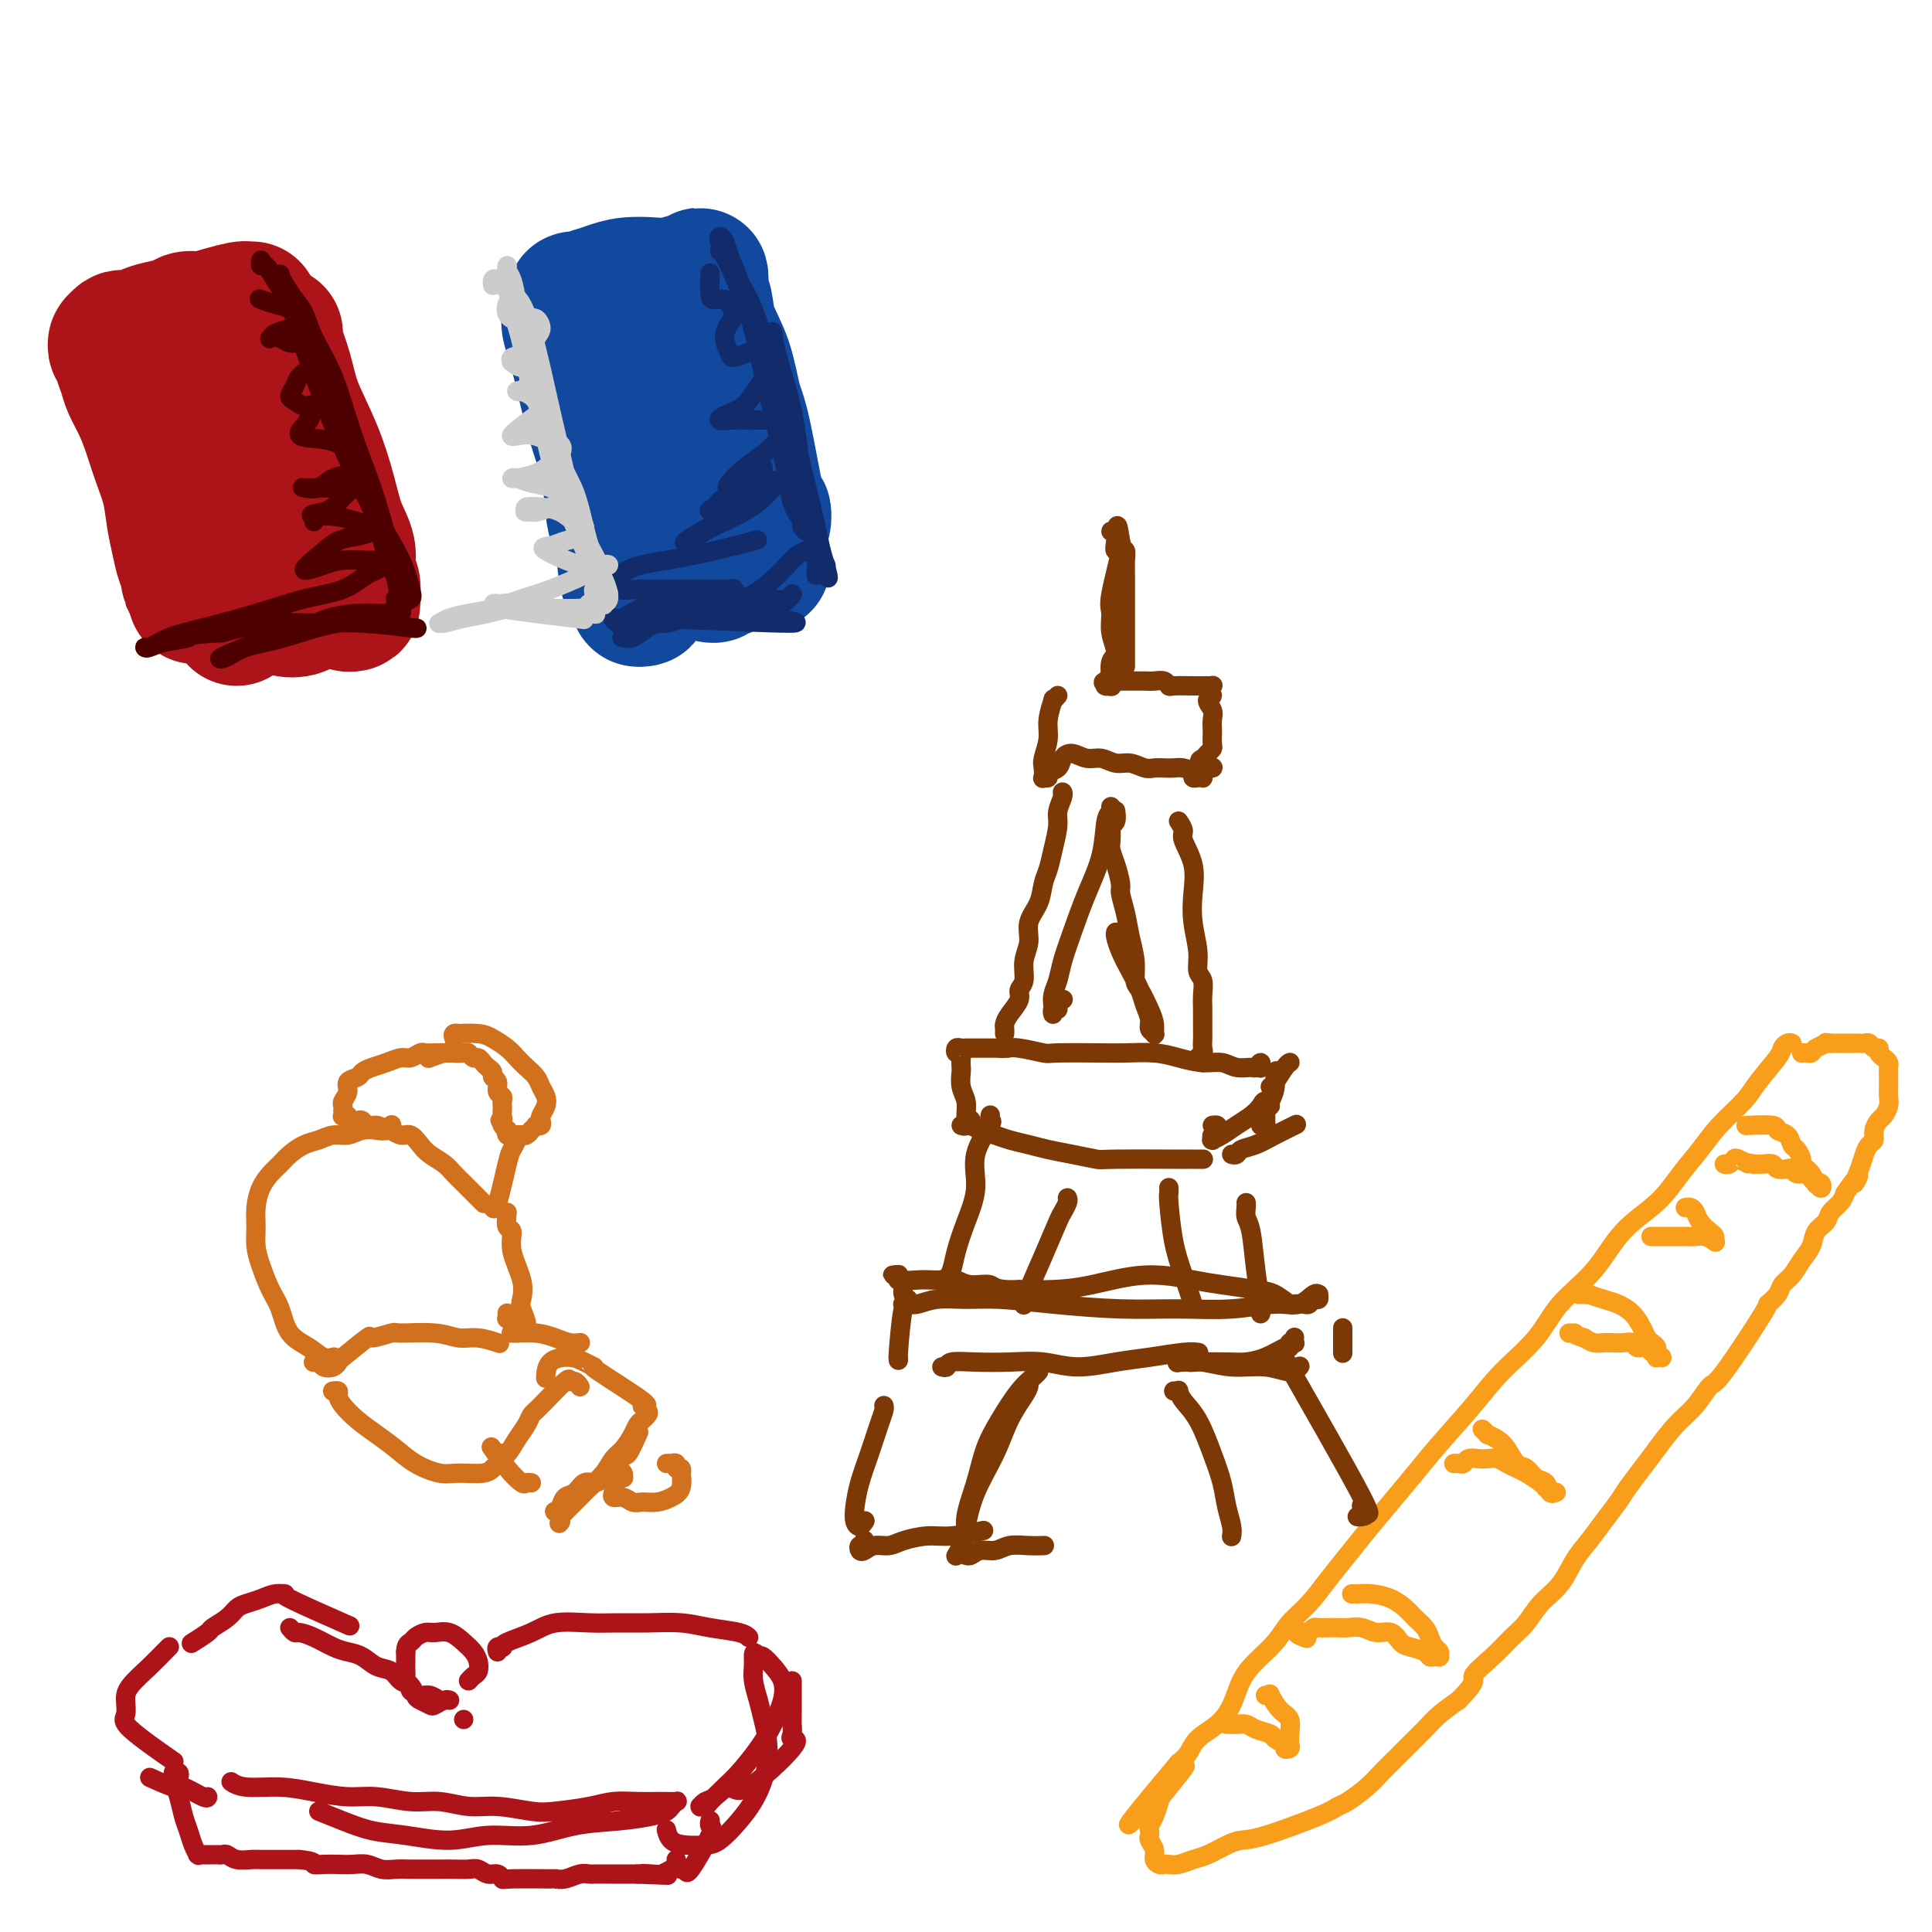 <svg viewBox='0 0 400 400' version='1.1' xmlns='http://www.w3.org/2000/svg' xmlns:xlink='http://www.w3.org/1999/xlink'><g fill='none' stroke='rgb(17,73,159)' stroke-width='28' stroke-linecap='round' stroke-linejoin='round'><path d='M119,65c-0.379,0.333 -0.758,0.665 -1,1c-0.242,0.335 -0.346,0.672 0,2c0.346,1.328 1.143,3.645 2,7c0.857,3.355 1.774,7.746 3,12c1.226,4.254 2.760,8.369 4,12c1.240,3.631 2.184,6.777 3,10c0.816,3.223 1.502,6.522 2,9c0.498,2.478 0.806,4.135 1,5c0.194,0.865 0.274,0.937 0,1c-0.274,0.063 -0.904,0.118 -1,0c-0.096,-0.118 0.340,-0.410 0,-1c-0.340,-0.590 -1.456,-1.477 -2,-3c-0.544,-1.523 -0.517,-3.683 -1,-6c-0.483,-2.317 -1.477,-4.790 -2,-8c-0.523,-3.210 -0.575,-7.157 -1,-11c-0.425,-3.843 -1.223,-7.583 -2,-11c-0.777,-3.417 -1.532,-6.513 -2,-9c-0.468,-2.487 -0.647,-4.365 -1,-6c-0.353,-1.635 -0.879,-3.026 -1,-4c-0.121,-0.974 0.164,-1.530 0,-2c-0.164,-0.470 -0.776,-0.854 -1,-1c-0.224,-0.146 -0.061,-0.053 0,0c0.061,0.053 0.020,0.067 0,0c-0.020,-0.067 -0.020,-0.213 0,0c0.020,0.213 0.060,0.786 0,1c-0.060,0.214 -0.221,0.068 0,0c0.221,-0.068 0.822,-0.060 1,0c0.178,0.060 -0.067,0.170 0,0c0.067,-0.170 0.448,-0.620 1,-1c0.552,-0.380 1.276,-0.690 2,-1'/><path d='M123,61c1.123,-0.322 1.932,-0.626 3,-1c1.068,-0.374 2.395,-0.817 4,-1c1.605,-0.183 3.488,-0.107 5,0c1.512,0.107 2.654,0.243 4,0c1.346,-0.243 2.897,-0.865 4,-1c1.103,-0.135 1.759,0.218 2,0c0.241,-0.218 0.068,-1.007 0,-1c-0.068,0.007 -0.031,0.811 0,1c0.031,0.189 0.056,-0.235 0,0c-0.056,0.235 -0.195,1.130 0,2c0.195,0.870 0.722,1.715 1,3c0.278,1.285 0.305,3.009 1,5c0.695,1.991 2.056,4.247 3,7c0.944,2.753 1.469,6.002 2,8c0.531,1.998 1.067,2.745 2,7c0.933,4.255 2.264,12.019 3,15c0.736,2.981 0.877,1.180 1,1c0.123,-0.180 0.229,1.262 0,2c-0.229,0.738 -0.793,0.772 -1,1c-0.207,0.228 -0.055,0.650 0,1c0.055,0.350 0.015,0.629 0,1c-0.015,0.371 -0.004,0.835 0,1c0.004,0.165 0.001,0.030 0,0c-0.001,-0.030 -0.000,0.043 0,0c0.000,-0.043 0.000,-0.204 0,0c-0.000,0.204 -0.000,0.773 0,1c0.000,0.227 0.000,0.114 0,0'/><path d='M157,113c1.856,7.907 0.494,1.176 0,-1c-0.494,-2.176 -0.122,0.204 0,1c0.122,0.796 -0.005,0.007 0,0c0.005,-0.007 0.143,0.768 0,1c-0.143,0.232 -0.568,-0.078 -1,0c-0.432,0.078 -0.870,0.543 -1,1c-0.130,0.457 0.048,0.906 0,1c-0.048,0.094 -0.324,-0.167 -1,0c-0.676,0.167 -1.753,0.763 -2,1c-0.247,0.237 0.336,0.115 0,0c-0.336,-0.115 -1.592,-0.223 -2,0c-0.408,0.223 0.030,0.778 0,1c-0.030,0.222 -0.530,0.112 -1,0c-0.470,-0.112 -0.909,-0.226 -1,0c-0.091,0.226 0.168,0.792 0,1c-0.168,0.208 -0.762,0.060 -1,0c-0.238,-0.060 -0.119,-0.030 0,0'/><path d='M144,97c-0.113,0.256 -0.226,0.512 0,1c0.226,0.488 0.792,1.208 1,2c0.208,0.792 0.060,1.655 0,2c-0.060,0.345 -0.030,0.173 0,0'/></g>
<g fill='none' stroke='rgb(173,20,25)' stroke-width='28' stroke-linecap='round' stroke-linejoin='round'><path d='M57,69c0.052,0.450 0.103,0.900 0,1c-0.103,0.100 -0.361,-0.149 0,1c0.361,1.149 1.342,3.696 2,6c0.658,2.304 0.993,4.366 2,7c1.007,2.634 2.685,5.839 4,9c1.315,3.161 2.265,6.278 3,9c0.735,2.722 1.254,5.048 2,7c0.746,1.952 1.718,3.531 2,5c0.282,1.469 -0.126,2.828 0,4c0.126,1.172 0.785,2.156 1,3c0.215,0.844 -0.013,1.547 0,2c0.013,0.453 0.266,0.657 0,1c-0.266,0.343 -1.052,0.824 -1,1c0.052,0.176 0.942,0.047 1,0c0.058,-0.047 -0.717,-0.013 -1,0c-0.283,0.013 -0.076,0.003 0,0c0.076,-0.003 0.020,-0.001 0,0c-0.020,0.001 -0.006,0.000 0,0c0.006,-0.000 0.003,-0.000 0,0'/><path d='M52,64c0.108,-0.006 0.217,-0.012 0,0c-0.217,0.012 -0.758,0.041 -1,0c-0.242,-0.041 -0.184,-0.152 -1,0c-0.816,0.152 -2.504,0.565 -4,1c-1.496,0.435 -2.799,0.890 -4,1c-1.201,0.110 -2.299,-0.124 -3,0c-0.701,0.124 -1.004,0.608 -2,1c-0.996,0.392 -2.686,0.693 -4,1c-1.314,0.307 -2.251,0.622 -3,1c-0.749,0.378 -1.311,0.819 -2,1c-0.689,0.181 -1.505,0.100 -2,0c-0.495,-0.100 -0.670,-0.220 -1,0c-0.330,0.220 -0.817,0.780 -1,1c-0.183,0.220 -0.064,0.099 0,0c0.064,-0.099 0.073,-0.175 0,0c-0.073,0.175 -0.228,0.601 0,1c0.228,0.399 0.837,0.769 1,1c0.163,0.231 -0.122,0.321 0,1c0.122,0.679 0.651,1.947 1,3c0.349,1.053 0.517,1.890 1,3c0.483,1.110 1.281,2.494 2,4c0.719,1.506 1.358,3.133 2,5c0.642,1.867 1.285,3.974 2,6c0.715,2.026 1.502,3.972 2,6c0.498,2.028 0.708,4.140 1,6c0.292,1.860 0.667,3.470 1,5c0.333,1.530 0.625,2.982 1,4c0.375,1.018 0.832,1.603 1,2c0.168,0.397 0.045,0.607 0,1c-0.045,0.393 -0.013,0.969 0,1c0.013,0.031 0.006,-0.485 0,-1'/><path d='M39,119c2.500,7.833 1.250,3.917 0,0'/><path d='M44,80c-0.373,0.229 -0.746,0.457 -1,1c-0.254,0.543 -0.388,1.399 0,3c0.388,1.601 1.299,3.945 2,6c0.701,2.055 1.193,3.821 2,6c0.807,2.179 1.928,4.770 3,7c1.072,2.230 2.095,4.100 3,6c0.905,1.900 1.693,3.829 2,5c0.307,1.171 0.134,1.582 0,2c-0.134,0.418 -0.228,0.843 0,1c0.228,0.157 0.780,0.045 1,0c0.220,-0.045 0.110,-0.022 0,0'/><path d='M49,128c0.194,-0.491 0.388,-0.982 0,-1c-0.388,-0.018 -1.358,0.436 0,0c1.358,-0.436 5.043,-1.763 7,-2c1.957,-0.237 2.184,0.617 3,1c0.816,0.383 2.220,0.295 3,0c0.780,-0.295 0.937,-0.799 1,-1c0.063,-0.201 0.031,-0.101 0,0'/><path d='M57,124c0.030,-0.482 0.060,-0.964 0,-1c-0.060,-0.036 -0.208,0.375 0,0c0.208,-0.375 0.774,-1.536 1,-2c0.226,-0.464 0.113,-0.232 0,0'/></g>
<g fill='none' stroke='rgb(249,158,27)' stroke-width='4' stroke-linecap='round' stroke-linejoin='round'><path d='M371,216c-0.311,-0.087 -0.623,-0.174 -1,0c-0.377,0.174 -0.821,0.608 -1,1c-0.179,0.392 -0.095,0.743 -1,2c-0.905,1.257 -2.800,3.419 -4,5c-1.200,1.581 -1.704,2.582 -3,4c-1.296,1.418 -3.385,3.254 -5,5c-1.615,1.746 -2.757,3.403 -4,5c-1.243,1.597 -2.587,3.135 -4,5c-1.413,1.865 -2.896,4.058 -5,6c-2.104,1.942 -4.831,3.634 -7,6c-2.169,2.366 -3.781,5.406 -6,8c-2.219,2.594 -5.044,4.741 -7,7c-1.956,2.259 -3.043,4.630 -5,7c-1.957,2.370 -4.784,4.740 -7,7c-2.216,2.260 -3.821,4.410 -6,7c-2.179,2.590 -4.932,5.619 -7,8c-2.068,2.381 -3.452,4.113 -5,6c-1.548,1.887 -3.260,3.929 -5,6c-1.740,2.071 -3.509,4.171 -5,6c-1.491,1.829 -2.705,3.388 -4,5c-1.295,1.612 -2.671,3.278 -4,5c-1.329,1.722 -2.611,3.502 -4,5c-1.389,1.498 -2.885,2.714 -4,4c-1.115,1.286 -1.847,2.641 -3,4c-1.153,1.359 -2.725,2.723 -4,4c-1.275,1.277 -2.253,2.467 -3,4c-0.747,1.533 -1.264,3.408 -2,5c-0.736,1.592 -1.692,2.901 -3,4c-1.308,1.099 -2.967,1.988 -4,3c-1.033,1.012 -1.438,2.146 -2,3c-0.562,0.854 -1.281,1.427 -2,2'/><path d='M244,365c-19.842,23.646 -5.947,8.262 -1,3c4.947,-5.262 0.947,-0.402 -1,2c-1.947,2.402 -1.842,2.345 -2,3c-0.158,0.655 -0.579,2.020 -1,3c-0.421,0.980 -0.841,1.575 -1,2c-0.159,0.425 -0.058,0.681 0,1c0.058,0.319 0.071,0.702 0,1c-0.071,0.298 -0.226,0.511 0,1c0.226,0.489 0.834,1.255 1,2c0.166,0.745 -0.108,1.468 0,2c0.108,0.532 0.598,0.871 1,1c0.402,0.129 0.714,0.047 1,0c0.286,-0.047 0.544,-0.058 1,0c0.456,0.058 1.108,0.183 2,0c0.892,-0.183 2.023,-0.676 3,-1c0.977,-0.324 1.798,-0.478 3,-1c1.202,-0.522 2.784,-1.411 4,-2c1.216,-0.589 2.067,-0.877 3,-1c0.933,-0.123 1.947,-0.080 5,-1c3.053,-0.920 8.144,-2.802 11,-4c2.856,-1.198 3.478,-1.713 4,-2c0.522,-0.287 0.944,-0.345 2,-1c1.056,-0.655 2.747,-1.908 4,-3c1.253,-1.092 2.067,-2.025 3,-3c0.933,-0.975 1.985,-1.993 3,-3c1.015,-1.007 1.994,-2.002 3,-3c1.006,-0.998 2.040,-2.000 3,-3c0.960,-1.000 1.846,-2.000 3,-3c1.154,-1.000 2.577,-2.000 4,-3'/><path d='M302,352c4.359,-4.349 2.755,-4.221 3,-5c0.245,-0.779 2.337,-2.465 4,-4c1.663,-1.535 2.896,-2.921 4,-4c1.104,-1.079 2.081,-1.853 3,-3c0.919,-1.147 1.782,-2.669 3,-4c1.218,-1.331 2.791,-2.471 4,-4c1.209,-1.529 2.052,-3.447 3,-5c0.948,-1.553 2.000,-2.740 3,-4c1.000,-1.260 1.947,-2.593 3,-4c1.053,-1.407 2.213,-2.886 3,-4c0.787,-1.114 1.200,-1.861 2,-3c0.800,-1.139 1.986,-2.671 3,-4c1.014,-1.329 1.855,-2.457 3,-4c1.145,-1.543 2.596,-3.501 4,-5c1.404,-1.499 2.763,-2.540 4,-4c1.237,-1.460 2.353,-3.339 3,-4c0.647,-0.661 0.827,-0.102 3,-3c2.173,-2.898 6.340,-9.251 8,-12c1.660,-2.749 0.815,-1.894 1,-2c0.185,-0.106 1.402,-1.172 2,-2c0.598,-0.828 0.579,-1.419 1,-2c0.421,-0.581 1.283,-1.153 2,-2c0.717,-0.847 1.290,-1.970 2,-3c0.710,-1.030 1.556,-1.967 2,-3c0.444,-1.033 0.486,-2.164 1,-3c0.514,-0.836 1.498,-1.379 2,-2c0.502,-0.621 0.520,-1.321 1,-2c0.480,-0.679 1.423,-1.337 2,-2c0.577,-0.663 0.789,-1.332 1,-2'/><path d='M382,247c4.273,-6.036 2.455,-2.625 2,-2c-0.455,0.625 0.452,-1.537 1,-3c0.548,-1.463 0.738,-2.227 1,-3c0.262,-0.773 0.595,-1.554 1,-2c0.405,-0.446 0.883,-0.556 1,-1c0.117,-0.444 -0.126,-1.221 0,-2c0.126,-0.779 0.622,-1.560 1,-2c0.378,-0.440 0.637,-0.537 1,-1c0.363,-0.463 0.829,-1.290 1,-2c0.171,-0.710 0.046,-1.304 0,-2c-0.046,-0.696 -0.012,-1.496 0,-2c0.012,-0.504 0.004,-0.712 0,-1c-0.004,-0.288 -0.004,-0.654 0,-1c0.004,-0.346 0.011,-0.670 0,-1c-0.011,-0.330 -0.041,-0.667 0,-1c0.041,-0.333 0.152,-0.663 0,-1c-0.152,-0.337 -0.565,-0.683 -1,-1c-0.435,-0.317 -0.890,-0.607 -1,-1c-0.110,-0.393 0.124,-0.890 0,-1c-0.124,-0.110 -0.607,0.167 -1,0c-0.393,-0.167 -0.695,-0.777 -1,-1c-0.305,-0.223 -0.611,-0.060 -1,0c-0.389,0.060 -0.860,0.016 -1,0c-0.140,-0.016 0.051,-0.004 0,0c-0.051,0.004 -0.342,0.001 -1,0c-0.658,-0.001 -1.682,-0.000 -2,0c-0.318,0.000 0.069,0.000 0,0c-0.069,-0.000 -0.596,-0.000 -1,0c-0.404,0.000 -0.687,0.000 -1,0c-0.313,-0.000 -0.657,-0.000 -1,0'/><path d='M379,216c-1.510,-0.199 -0.787,-0.197 -1,0c-0.213,0.197 -1.364,0.589 -2,1c-0.636,0.411 -0.759,0.842 -1,1c-0.241,0.158 -0.600,0.042 -1,0c-0.400,-0.042 -0.839,-0.011 -1,0c-0.161,0.011 -0.043,0.003 0,0c0.043,-0.003 0.012,-0.001 0,0c-0.012,0.001 -0.006,0.000 0,0'/><path d='M362,233c0.147,-0.007 0.295,-0.014 0,0c-0.295,0.014 -1.032,0.049 0,0c1.032,-0.049 3.834,-0.183 5,0c1.166,0.183 0.695,0.683 1,1c0.305,0.317 1.387,0.452 2,1c0.613,0.548 0.756,1.509 1,2c0.244,0.491 0.590,0.512 1,1c0.410,0.488 0.884,1.445 1,2c0.116,0.555 -0.128,0.709 0,1c0.128,0.291 0.626,0.718 1,1c0.374,0.282 0.623,0.420 1,1c0.377,0.580 0.882,1.602 1,2c0.118,0.398 -0.151,0.173 0,0c0.151,-0.173 0.721,-0.294 1,0c0.279,0.294 0.268,1.004 0,1c-0.268,-0.004 -0.792,-0.723 -1,-1c-0.208,-0.277 -0.101,-0.112 0,0c0.101,0.112 0.196,0.170 0,0c-0.196,-0.170 -0.681,-0.568 -1,-1c-0.319,-0.432 -0.471,-0.899 -1,-1c-0.529,-0.101 -1.436,0.165 -2,0c-0.564,-0.165 -0.784,-0.762 -1,-1c-0.216,-0.238 -0.428,-0.116 -1,0c-0.572,0.116 -1.504,0.227 -2,0c-0.496,-0.227 -0.557,-0.792 -1,-1c-0.443,-0.208 -1.270,-0.059 -2,0c-0.730,0.059 -1.365,0.030 -2,0'/><path d='M363,241c-2.284,-0.562 -0.994,0.031 -1,0c-0.006,-0.031 -1.308,-0.688 -2,-1c-0.692,-0.312 -0.773,-0.280 -1,0c-0.227,0.280 -0.600,0.806 -1,1c-0.400,0.194 -0.829,0.055 -1,0c-0.171,-0.055 -0.086,-0.028 0,0'/><path d='M327,268c-0.123,-0.000 -0.246,-0.001 0,0c0.246,0.001 0.859,0.003 1,0c0.141,-0.003 -0.192,-0.013 0,0c0.192,0.013 0.908,0.047 1,0c0.092,-0.047 -0.442,-0.175 0,0c0.442,0.175 1.859,0.652 3,1c1.141,0.348 2.007,0.565 3,1c0.993,0.435 2.112,1.086 3,2c0.888,0.914 1.543,2.090 2,3c0.457,0.910 0.715,1.554 1,2c0.285,0.446 0.598,0.694 1,1c0.402,0.306 0.893,0.671 1,1c0.107,0.329 -0.171,0.624 0,1c0.171,0.376 0.792,0.834 1,1c0.208,0.166 0.003,0.041 0,0c-0.003,-0.041 0.195,0.003 0,0c-0.195,-0.003 -0.783,-0.054 -1,0c-0.217,0.054 -0.061,0.212 0,0c0.061,-0.212 0.029,-0.793 0,-1c-0.029,-0.207 -0.053,-0.040 0,0c0.053,0.040 0.184,-0.045 0,0c-0.184,0.045 -0.682,0.222 -1,0c-0.318,-0.222 -0.455,-0.844 -1,-1c-0.545,-0.156 -1.497,0.154 -2,0c-0.503,-0.154 -0.557,-0.773 -1,-1c-0.443,-0.227 -1.273,-0.064 -2,0c-0.727,0.064 -1.349,0.027 -2,0c-0.651,-0.027 -1.329,-0.046 -2,0c-0.671,0.046 -1.335,0.156 -2,0c-0.665,-0.156 -1.333,-0.578 -2,-1'/><path d='M328,277c-2.869,-0.845 -2.042,-0.958 -2,-1c0.042,-0.042 -0.702,-0.012 -1,0c-0.298,0.012 -0.149,0.006 0,0'/><path d='M307,296c-0.009,-0.009 -0.018,-0.017 0,0c0.018,0.017 0.063,0.060 0,0c-0.063,-0.060 -0.235,-0.222 0,0c0.235,0.222 0.878,0.827 1,1c0.122,0.173 -0.277,-0.085 0,0c0.277,0.085 1.229,0.513 2,1c0.771,0.487 1.362,1.032 2,2c0.638,0.968 1.322,2.358 2,3c0.678,0.642 1.348,0.536 2,1c0.652,0.464 1.286,1.497 2,2c0.714,0.503 1.508,0.474 2,1c0.492,0.526 0.683,1.606 1,2c0.317,0.394 0.761,0.102 1,0c0.239,-0.102 0.275,-0.013 0,0c-0.275,0.013 -0.859,-0.051 -1,0c-0.141,0.051 0.163,0.217 0,0c-0.163,-0.217 -0.792,-0.818 -1,-1c-0.208,-0.182 0.005,0.053 0,0c-0.005,-0.053 -0.228,-0.396 -1,-1c-0.772,-0.604 -2.094,-1.468 -3,-2c-0.906,-0.532 -1.397,-0.731 -2,-1c-0.603,-0.269 -1.317,-0.609 -2,-1c-0.683,-0.391 -1.335,-0.833 -2,-1c-0.665,-0.167 -1.344,-0.059 -2,0c-0.656,0.059 -1.290,0.068 -2,0c-0.710,-0.068 -1.497,-0.214 -2,0c-0.503,0.214 -0.722,0.789 -1,1c-0.278,0.211 -0.613,0.057 -1,0c-0.387,-0.057 -0.825,-0.016 -1,0c-0.175,0.016 -0.088,0.008 0,0'/><path d='M280,330c-0.130,0.001 -0.261,0.003 0,0c0.261,-0.003 0.913,-0.009 1,0c0.087,0.009 -0.391,0.033 0,0c0.391,-0.033 1.653,-0.122 3,0c1.347,0.122 2.781,0.455 4,1c1.219,0.545 2.224,1.302 3,2c0.776,0.698 1.322,1.339 2,2c0.678,0.661 1.488,1.344 2,2c0.512,0.656 0.726,1.286 1,2c0.274,0.714 0.609,1.512 1,2c0.391,0.488 0.838,0.667 1,1c0.162,0.333 0.041,0.821 0,1c-0.041,0.179 -0.000,0.049 0,0c0.000,-0.049 -0.040,-0.016 0,0c0.040,0.016 0.159,0.015 0,0c-0.159,-0.015 -0.595,-0.044 -1,0c-0.405,0.044 -0.779,0.162 -1,0c-0.221,-0.162 -0.289,-0.603 -1,-1c-0.711,-0.397 -2.066,-0.751 -3,-1c-0.934,-0.249 -1.447,-0.392 -2,-1c-0.553,-0.608 -1.145,-1.679 -2,-2c-0.855,-0.321 -1.972,0.110 -3,0c-1.028,-0.110 -1.967,-0.761 -3,-1c-1.033,-0.239 -2.161,-0.065 -3,0c-0.839,0.065 -1.391,0.020 -2,0c-0.609,-0.020 -1.277,-0.016 -2,0c-0.723,0.016 -1.502,0.043 -2,0c-0.498,-0.043 -0.714,-0.155 -1,0c-0.286,0.155 -0.643,0.578 -1,1'/><path d='M271,338c-4.267,-0.244 -1.933,0.644 -1,1c0.933,0.356 0.467,0.178 0,0'/><path d='M262,351c0.467,0.081 0.934,0.161 1,0c0.066,-0.161 -0.270,-0.565 0,0c0.270,0.565 1.144,2.098 2,3c0.856,0.902 1.693,1.173 2,2c0.307,0.827 0.084,2.211 0,3c-0.084,0.789 -0.027,0.983 0,1c0.027,0.017 0.026,-0.143 0,0c-0.026,0.143 -0.077,0.588 0,1c0.077,0.412 0.283,0.790 0,1c-0.283,0.210 -1.055,0.253 -1,0c0.055,-0.253 0.936,-0.803 1,-1c0.064,-0.197 -0.688,-0.042 -1,0c-0.312,0.042 -0.184,-0.030 0,0c0.184,0.030 0.426,0.162 0,0c-0.426,-0.162 -1.518,-0.618 -2,-1c-0.482,-0.382 -0.352,-0.691 -1,-1c-0.648,-0.309 -2.072,-0.619 -3,-1c-0.928,-0.381 -1.359,-0.834 -2,-1c-0.641,-0.166 -1.491,-0.044 -2,0c-0.509,0.044 -0.675,0.012 -1,0c-0.325,-0.012 -0.807,-0.003 -1,0c-0.193,0.003 -0.096,0.002 0,0'/><path d='M349,250c0.002,-0.000 0.003,-0.001 0,0c-0.003,0.001 -0.012,0.002 0,0c0.012,-0.002 0.044,-0.009 0,0c-0.044,0.009 -0.163,0.034 0,0c0.163,-0.034 0.608,-0.125 1,0c0.392,0.125 0.732,0.468 1,1c0.268,0.532 0.466,1.254 1,2c0.534,0.746 1.405,1.517 2,2c0.595,0.483 0.913,0.679 1,1c0.087,0.321 -0.059,0.765 0,1c0.059,0.235 0.321,0.259 0,0c-0.321,-0.259 -1.226,-0.801 -2,-1c-0.774,-0.199 -1.416,-0.053 -2,0c-0.584,0.053 -1.110,0.014 -2,0c-0.890,-0.014 -2.146,-0.004 -3,0c-0.854,0.004 -1.307,0.001 -2,0c-0.693,-0.001 -1.627,-0.000 -2,0c-0.373,0.000 -0.187,0.000 0,0'/></g>
<g fill='none' stroke='rgb(124,56,5)' stroke-width='4' stroke-linecap='round' stroke-linejoin='round'><path d='M219,144c-0.455,0.519 -0.910,1.039 -1,1c-0.090,-0.039 0.186,-0.636 0,0c-0.186,0.636 -0.834,2.504 -1,4c-0.166,1.496 0.151,2.621 0,4c-0.151,1.379 -0.768,3.011 -1,4c-0.232,0.989 -0.078,1.334 0,2c0.078,0.666 0.080,1.655 0,2c-0.080,0.345 -0.243,0.048 0,0c0.243,-0.048 0.893,0.154 1,0c0.107,-0.154 -0.330,-0.664 0,-1c0.330,-0.336 1.428,-0.497 2,-1c0.572,-0.503 0.617,-1.346 1,-2c0.383,-0.654 1.102,-1.119 2,-1c0.898,0.119 1.973,0.820 3,1c1.027,0.180 2.004,-0.162 3,0c0.996,0.162 2.010,0.828 3,1c0.990,0.172 1.956,-0.150 3,0c1.044,0.150 2.166,0.771 3,1c0.834,0.229 1.380,0.064 2,0c0.620,-0.064 1.314,-0.027 2,0c0.686,0.027 1.363,0.046 2,0c0.637,-0.046 1.232,-0.156 2,0c0.768,0.156 1.708,0.578 2,1c0.292,0.422 -0.065,0.842 0,1c0.065,0.158 0.553,0.053 1,0c0.447,-0.053 0.852,-0.053 1,0c0.148,0.053 0.040,0.158 0,0c-0.040,-0.158 -0.011,-0.581 0,-1c0.011,-0.419 0.003,-0.834 0,-1c-0.003,-0.166 -0.002,-0.083 0,0'/><path d='M249,159c4.189,0.286 1.161,-0.500 0,-1c-1.161,-0.500 -0.455,-0.715 0,-1c0.455,-0.285 0.658,-0.639 1,-1c0.342,-0.361 0.823,-0.730 1,-1c0.177,-0.270 0.049,-0.442 0,-1c-0.049,-0.558 -0.018,-1.501 0,-2c0.018,-0.499 0.024,-0.553 0,-1c-0.024,-0.447 -0.078,-1.285 0,-2c0.078,-0.715 0.287,-1.306 0,-2c-0.287,-0.694 -1.072,-1.492 -1,-2c0.072,-0.508 1.001,-0.724 1,-1c-0.001,-0.276 -0.931,-0.610 -1,-1c-0.069,-0.390 0.725,-0.837 1,-1c0.275,-0.163 0.031,-0.044 0,0c-0.031,0.044 0.149,0.011 0,0c-0.149,-0.011 -0.628,-0.002 -1,0c-0.372,0.002 -0.638,-0.003 -1,0c-0.362,0.003 -0.821,0.015 -2,0c-1.179,-0.015 -3.077,-0.057 -4,0c-0.923,0.057 -0.870,0.211 -1,0c-0.130,-0.211 -0.444,-0.789 -1,-1c-0.556,-0.211 -1.354,-0.057 -2,0c-0.646,0.057 -1.139,0.015 -2,0c-0.861,-0.015 -2.091,-0.004 -3,0c-0.909,0.004 -1.498,0.001 -2,0c-0.502,-0.001 -0.918,-0.000 -1,0c-0.082,0.000 0.170,0.000 0,0c-0.170,-0.000 -0.763,-0.000 -1,0c-0.237,0.000 -0.119,0.000 0,0'/><path d='M230,141c-3.188,0.072 -0.658,0.752 0,1c0.658,0.248 -0.557,0.064 -1,0c-0.443,-0.064 -0.115,-0.008 0,0c0.115,0.008 0.017,-0.034 0,0c-0.017,0.034 0.047,0.143 0,0c-0.047,-0.143 -0.204,-0.536 0,-1c0.204,-0.464 0.769,-0.997 1,-1c0.231,-0.003 0.129,0.525 0,0c-0.129,-0.525 -0.286,-2.104 0,-3c0.286,-0.896 1.013,-1.108 1,-2c-0.013,-0.892 -0.768,-2.464 -1,-4c-0.232,-1.536 0.057,-3.035 0,-4c-0.057,-0.965 -0.460,-1.397 0,-4c0.460,-2.603 1.783,-7.376 2,-9c0.217,-1.624 -0.673,-0.099 -1,0c-0.327,0.099 -0.092,-1.227 0,-2c0.092,-0.773 0.043,-0.991 0,-1c-0.043,-0.009 -0.078,0.192 0,0c0.078,-0.192 0.270,-0.779 0,-1c-0.270,-0.221 -1.000,-0.078 -1,0c0.000,0.078 0.732,0.091 1,0c0.268,-0.091 0.072,-0.287 0,0c-0.072,0.287 -0.019,1.058 0,1c0.019,-0.058 0.005,-0.944 0,-1c-0.005,-0.056 -0.001,0.717 0,1c0.001,0.283 0.000,0.076 0,0c-0.000,-0.076 -0.000,-0.022 0,0c0.000,0.022 0.000,0.011 0,0'/><path d='M231,111c0.321,-4.517 0.622,-0.811 1,1c0.378,1.811 0.833,1.727 1,2c0.167,0.273 0.045,0.904 0,2c-0.045,1.096 -0.012,2.658 0,4c0.012,1.342 0.003,2.465 0,4c-0.003,1.535 -0.001,3.483 0,5c0.001,1.517 0.000,2.603 0,4c-0.000,1.397 -0.000,3.107 0,4c0.000,0.893 0.000,0.971 0,1c-0.000,0.029 -0.000,0.008 0,0c0.000,-0.008 0.000,-0.004 0,0'/><path d='M220,165c-0.002,-0.425 -0.005,-0.851 0,-1c0.005,-0.149 0.016,-0.022 0,0c-0.016,0.022 -0.060,-0.059 0,0c0.060,0.059 0.223,0.260 0,1c-0.223,0.740 -0.834,2.021 -1,3c-0.166,0.979 0.111,1.658 0,3c-0.111,1.342 -0.612,3.349 -1,5c-0.388,1.651 -0.663,2.948 -1,4c-0.337,1.052 -0.735,1.859 -1,3c-0.265,1.141 -0.395,2.617 -1,4c-0.605,1.383 -1.683,2.674 -2,4c-0.317,1.326 0.127,2.686 0,4c-0.127,1.314 -0.825,2.582 -1,4c-0.175,1.418 0.174,2.985 0,4c-0.174,1.015 -0.870,1.476 -1,2c-0.130,0.524 0.305,1.111 0,2c-0.305,0.889 -1.350,2.081 -2,3c-0.650,0.919 -0.906,1.566 -1,2c-0.094,0.434 -0.025,0.655 0,1c0.025,0.345 0.007,0.813 0,1c-0.007,0.187 -0.004,0.094 0,0'/><path d='M244,170c0.483,0.732 0.965,1.464 1,2c0.035,0.536 -0.379,0.877 0,2c0.379,1.123 1.551,3.029 2,5c0.449,1.971 0.177,4.008 0,6c-0.177,1.992 -0.258,3.941 0,6c0.258,2.059 0.854,4.230 1,6c0.146,1.770 -0.157,3.139 0,4c0.157,0.861 0.774,1.213 1,2c0.226,0.787 0.060,2.007 0,3c-0.060,0.993 -0.015,1.757 0,3c0.015,1.243 -0.001,2.964 0,4c0.001,1.036 0.018,1.388 0,2c-0.018,0.612 -0.070,1.484 0,2c0.070,0.516 0.263,0.674 0,1c-0.263,0.326 -0.981,0.818 -1,1c-0.019,0.182 0.660,0.052 1,0c0.340,-0.052 0.340,-0.028 0,0c-0.340,0.028 -1.019,0.059 -1,0c0.019,-0.059 0.736,-0.208 1,0c0.264,0.208 0.075,0.774 0,1c-0.075,0.226 -0.038,0.113 0,0'/><path d='M231,193c-0.067,0.177 -0.135,0.354 0,1c0.135,0.646 0.471,1.762 1,3c0.529,1.238 1.251,2.597 2,4c0.749,1.403 1.525,2.848 2,4c0.475,1.152 0.649,2.009 1,3c0.351,0.991 0.879,2.117 1,3c0.121,0.883 -0.166,1.525 0,2c0.166,0.475 0.784,0.783 1,1c0.216,0.217 0.029,0.345 0,0c-0.029,-0.345 0.098,-1.161 0,-2c-0.098,-0.839 -0.422,-1.700 -1,-3c-0.578,-1.300 -1.412,-3.039 -2,-4c-0.588,-0.961 -0.932,-1.143 -1,-2c-0.068,-0.857 0.140,-2.388 0,-4c-0.140,-1.612 -0.629,-3.306 -1,-5c-0.371,-1.694 -0.625,-3.388 -1,-5c-0.375,-1.612 -0.871,-3.142 -1,-4c-0.129,-0.858 0.109,-1.046 0,-2c-0.109,-0.954 -0.566,-2.676 -1,-4c-0.434,-1.324 -0.845,-2.251 -1,-3c-0.155,-0.749 -0.056,-1.318 0,-2c0.056,-0.682 0.067,-1.475 0,-2c-0.067,-0.525 -0.214,-0.782 0,-1c0.214,-0.218 0.789,-0.398 1,-1c0.211,-0.602 0.056,-1.625 0,-2c-0.056,-0.375 -0.015,-0.100 0,0c0.015,0.100 0.004,0.027 0,0c-0.004,-0.027 -0.001,-0.008 0,0c0.001,0.008 0.001,0.004 0,0'/><path d='M230,167c0.102,0.358 0.204,0.716 0,1c-0.204,0.284 -0.713,0.494 -1,2c-0.287,1.506 -0.353,4.307 -1,7c-0.647,2.693 -1.876,5.277 -3,8c-1.124,2.723 -2.144,5.584 -3,8c-0.856,2.416 -1.550,4.387 -2,6c-0.450,1.613 -0.656,2.868 -1,4c-0.344,1.132 -0.825,2.142 -1,3c-0.175,0.858 -0.043,1.565 0,2c0.043,0.435 -0.004,0.597 0,1c0.004,0.403 0.057,1.047 0,1c-0.057,-0.047 -0.225,-0.783 0,-1c0.225,-0.217 0.844,0.086 1,0c0.156,-0.086 -0.150,-0.562 0,-1c0.150,-0.438 0.757,-0.840 1,-1c0.243,-0.160 0.121,-0.080 0,0'/><path d='M207,217c0.016,0.002 0.033,0.004 0,0c-0.033,-0.004 -0.114,-0.015 0,0c0.114,0.015 0.425,0.057 1,0c0.575,-0.057 1.414,-0.211 3,0c1.586,0.211 3.918,0.788 5,1c1.082,0.212 0.914,0.060 3,0c2.086,-0.060 6.427,-0.026 9,0c2.573,0.026 3.378,0.044 5,0c1.622,-0.044 4.061,-0.152 6,0c1.939,0.152 3.378,0.562 5,1c1.622,0.438 3.429,0.903 5,1c1.571,0.097 2.908,-0.175 4,0c1.092,0.175 1.939,0.797 3,1c1.061,0.203 2.337,-0.012 3,0c0.663,0.012 0.714,0.251 1,0c0.286,-0.251 0.808,-0.991 1,-1c0.192,-0.009 0.055,0.712 0,1c-0.055,0.288 -0.027,0.144 0,0'/><path d='M208,217c-0.206,0.000 -0.412,0.000 0,0c0.412,-0.000 1.441,-0.001 0,0c-1.441,0.001 -5.354,0.004 -7,0c-1.646,-0.004 -1.026,-0.016 -1,0c0.026,0.016 -0.543,0.059 -1,0c-0.457,-0.059 -0.802,-0.219 -1,0c-0.198,0.219 -0.249,0.816 0,1c0.249,0.184 0.798,-0.047 1,0c0.202,0.047 0.058,0.371 0,1c-0.058,0.629 -0.030,1.561 0,2c0.030,0.439 0.062,0.384 0,1c-0.062,0.616 -0.216,1.902 0,3c0.216,1.098 0.804,2.007 1,3c0.196,0.993 0.001,2.070 0,3c-0.001,0.930 0.192,1.712 0,2c-0.192,0.288 -0.769,0.082 -1,0c-0.231,-0.082 -0.115,-0.041 0,0'/><path d='M201,232c-0.011,-0.120 -0.022,-0.239 0,0c0.022,0.239 0.077,0.838 0,1c-0.077,0.162 -0.285,-0.111 0,0c0.285,0.111 1.065,0.607 2,1c0.935,0.393 2.026,0.682 3,1c0.974,0.318 1.831,0.663 3,1c1.169,0.337 2.651,0.665 4,1c1.349,0.335 2.564,0.678 4,1c1.436,0.322 3.094,0.622 5,1c1.906,0.378 4.061,0.833 5,1c0.939,0.167 0.662,0.045 4,0c3.338,-0.045 10.292,-0.012 13,0c2.708,0.012 1.169,0.003 1,0c-0.169,-0.003 1.031,-0.001 2,0c0.969,0.001 1.705,0.000 2,0c0.295,-0.000 0.147,-0.000 0,0'/><path d='M255,239c0.376,0.095 0.753,0.190 1,0c0.247,-0.190 0.365,-0.664 1,-1c0.635,-0.336 1.789,-0.533 3,-1c1.211,-0.467 2.480,-1.203 4,-2c1.520,-0.797 3.291,-1.656 4,-2c0.709,-0.344 0.354,-0.172 0,0'/><path d='M267,220c0.061,-0.030 0.121,-0.061 0,0c-0.121,0.061 -0.424,0.212 -1,1c-0.576,0.788 -1.424,2.212 -2,3c-0.576,0.788 -0.879,0.939 -1,1c-0.121,0.061 -0.061,0.030 0,0'/><path d='M265,222c-0.444,-0.269 -0.888,-0.538 -1,0c-0.112,0.538 0.109,1.881 0,3c-0.109,1.119 -0.547,2.012 -1,3c-0.453,0.988 -0.921,2.071 -1,3c-0.079,0.929 0.232,1.704 0,2c-0.232,0.296 -1.008,0.113 -1,0c0.008,-0.113 0.798,-0.158 1,-1c0.202,-0.842 -0.186,-2.482 0,-3c0.186,-0.518 0.945,0.088 1,0c0.055,-0.088 -0.593,-0.868 -1,-1c-0.407,-0.132 -0.572,0.385 -1,1c-0.428,0.615 -1.120,1.327 -2,2c-0.880,0.673 -1.948,1.306 -3,2c-1.052,0.694 -2.087,1.450 -3,2c-0.913,0.550 -1.705,0.894 -2,1c-0.295,0.106 -0.093,-0.027 0,0c0.093,0.027 0.079,0.214 0,0c-0.079,-0.214 -0.221,-0.828 0,-1c0.221,-0.172 0.805,0.098 1,0c0.195,-0.098 0.001,-0.562 0,-1c-0.001,-0.438 0.192,-0.849 0,-1c-0.192,-0.151 -0.769,-0.043 -1,0c-0.231,0.043 -0.115,0.022 0,0'/><path d='M205,231c0.025,-0.120 0.051,-0.239 0,0c-0.051,0.239 -0.177,0.838 0,1c0.177,0.162 0.657,-0.113 0,1c-0.657,1.113 -2.452,3.614 -3,6c-0.548,2.386 0.151,4.656 0,7c-0.151,2.344 -1.151,4.761 -2,7c-0.849,2.239 -1.547,4.300 -2,6c-0.453,1.700 -0.662,3.040 -1,4c-0.338,0.960 -0.805,1.539 -1,2c-0.195,0.461 -0.119,0.803 0,1c0.119,0.197 0.279,0.249 0,0c-0.279,-0.249 -0.998,-0.798 -1,-1c-0.002,-0.202 0.714,-0.058 1,0c0.286,0.058 0.143,0.029 0,0'/><path d='M221,248c0.101,0.213 0.203,0.427 0,1c-0.203,0.573 -0.709,1.506 -1,2c-0.291,0.494 -0.365,0.550 -1,2c-0.635,1.450 -1.830,4.296 -3,7c-1.170,2.704 -2.315,5.266 -3,7c-0.685,1.734 -0.910,2.638 -1,3c-0.090,0.362 -0.045,0.181 0,0'/><path d='M242,246c-0.005,-0.106 -0.010,-0.212 0,0c0.010,0.212 0.034,0.741 0,1c-0.034,0.259 -0.128,0.249 0,2c0.128,1.751 0.478,5.263 1,8c0.522,2.737 1.218,4.698 2,7c0.782,2.302 1.652,4.943 2,6c0.348,1.057 0.174,0.528 0,0'/><path d='M258,249c0.024,0.236 0.049,0.472 0,1c-0.049,0.528 -0.171,1.346 0,2c0.171,0.654 0.634,1.142 1,3c0.366,1.858 0.634,5.086 1,8c0.366,2.914 0.829,5.515 1,7c0.171,1.485 0.049,1.853 0,2c-0.049,0.147 -0.024,0.074 0,0'/><path d='M187,270c-0.075,0.008 -0.150,0.016 0,0c0.150,-0.016 0.524,-0.058 1,0c0.476,0.058 1.054,0.214 2,0c0.946,-0.214 2.261,-0.800 4,-1c1.739,-0.200 3.902,-0.016 6,0c2.098,0.016 4.129,-0.138 7,0c2.871,0.138 6.581,0.569 11,1c4.419,0.431 9.546,0.864 14,1c4.454,0.136 8.233,-0.024 12,0c3.767,0.024 7.521,0.231 11,0c3.479,-0.231 6.683,-0.900 9,-1c2.317,-0.100 3.746,0.370 5,0c1.254,-0.370 2.333,-1.578 3,-2c0.667,-0.422 0.922,-0.057 1,0c0.078,0.057 -0.021,-0.195 0,0c0.021,0.195 0.160,0.837 0,1c-0.160,0.163 -0.621,-0.153 -1,0c-0.379,0.153 -0.677,0.775 -1,1c-0.323,0.225 -0.670,0.054 -1,0c-0.330,-0.054 -0.644,0.011 -1,0c-0.356,-0.011 -0.755,-0.097 -1,0c-0.245,0.097 -0.336,0.378 -1,0c-0.664,-0.378 -1.901,-1.413 -3,-2c-1.099,-0.587 -2.059,-0.725 -4,-1c-1.941,-0.275 -4.863,-0.687 -7,-1c-2.137,-0.313 -3.490,-0.529 -6,-1c-2.510,-0.471 -6.178,-1.198 -10,-1c-3.822,0.198 -7.798,1.323 -11,2c-3.202,0.677 -5.629,0.908 -8,1c-2.371,0.092 -4.685,0.046 -7,0'/><path d='M211,267c-5.181,0.221 -5.135,-0.725 -6,-1c-0.865,-0.275 -2.643,0.122 -4,0c-1.357,-0.122 -2.293,-0.764 -3,-1c-0.707,-0.236 -1.183,-0.067 -2,0c-0.817,0.067 -1.974,0.032 -3,0c-1.026,-0.032 -1.922,-0.061 -3,0c-1.078,0.061 -2.338,0.213 -3,0c-0.662,-0.213 -0.728,-0.790 -1,-1c-0.272,-0.210 -0.752,-0.052 -1,0c-0.248,0.052 -0.264,-0.001 0,0c0.264,0.001 0.807,0.055 1,0c0.193,-0.055 0.036,-0.218 0,0c-0.036,0.218 0.047,0.819 0,1c-0.047,0.181 -0.226,-0.058 0,0c0.226,0.058 0.855,0.413 1,1c0.145,0.587 -0.196,1.408 0,2c0.196,0.592 0.928,0.956 1,1c0.072,0.044 -0.517,-0.232 -1,2c-0.483,2.232 -0.862,6.973 -1,9c-0.138,2.027 -0.037,1.342 0,1c0.037,-0.342 0.010,-0.340 0,0c-0.010,0.340 -0.003,1.019 0,1c0.003,-0.019 0.001,-0.736 0,-1c-0.001,-0.264 -0.000,-0.075 0,0c0.000,0.075 0.000,0.038 0,0'/><path d='M195,283c0.416,0.113 0.833,0.225 1,0c0.167,-0.225 0.085,-0.788 1,-1c0.915,-0.212 2.826,-0.074 5,0c2.174,0.074 4.609,0.084 7,0c2.391,-0.084 4.737,-0.261 7,0c2.263,0.261 4.442,0.960 7,1c2.558,0.040 5.495,-0.578 8,-1c2.505,-0.422 4.579,-0.649 7,-1c2.421,-0.351 5.190,-0.825 7,-1c1.810,-0.175 2.660,-0.050 3,0c0.340,0.050 0.170,0.025 0,0'/><path d='M278,275c0.000,-0.069 0.000,-0.137 0,0c0.000,0.137 0.000,0.480 0,1c0.000,0.520 0.000,1.217 0,2c0.000,0.783 0.000,1.652 0,2c0.000,0.348 0.000,0.174 0,0'/><path d='M268,277c0.008,-0.111 0.016,-0.222 0,0c-0.016,0.222 -0.057,0.778 0,1c0.057,0.222 0.211,0.110 0,0c-0.211,-0.110 -0.786,-0.219 -1,0c-0.214,0.219 -0.067,0.766 0,1c0.067,0.234 0.054,0.154 0,0c-0.054,-0.154 -0.149,-0.381 -1,0c-0.851,0.381 -2.459,1.371 -4,2c-1.541,0.629 -3.017,0.896 -4,1c-0.983,0.104 -1.473,0.046 -4,0c-2.527,-0.046 -7.091,-0.080 -9,0c-1.909,0.080 -1.164,0.274 -1,0c0.164,-0.274 -0.253,-1.017 0,-1c0.253,0.017 1.177,0.794 2,1c0.823,0.206 1.545,-0.159 3,0c1.455,0.159 3.644,0.841 6,1c2.356,0.159 4.879,-0.205 7,0c2.121,0.205 3.840,0.978 5,1c1.160,0.022 1.760,-0.708 2,-1c0.240,-0.292 0.120,-0.146 0,0'/><path d='M215,284c0.049,-0.061 0.098,-0.122 0,0c-0.098,0.122 -0.343,0.427 -1,1c-0.657,0.573 -1.725,1.412 -3,3c-1.275,1.588 -2.757,3.923 -4,6c-1.243,2.077 -2.247,3.894 -3,6c-0.753,2.106 -1.256,4.501 -2,7c-0.744,2.499 -1.730,5.100 -2,7c-0.270,1.900 0.175,3.097 0,4c-0.175,0.903 -0.970,1.512 -1,2c-0.030,0.488 0.706,0.854 1,1c0.294,0.146 0.147,0.073 0,0'/><path d='M213,286c0.039,0.305 0.078,0.610 0,1c-0.078,0.390 -0.273,0.866 -1,2c-0.727,1.134 -1.987,2.926 -3,5c-1.013,2.074 -1.778,4.430 -3,7c-1.222,2.570 -2.902,5.354 -4,8c-1.098,2.646 -1.614,5.152 -2,7c-0.386,1.848 -0.642,3.036 -1,4c-0.358,0.964 -0.816,1.704 -1,2c-0.184,0.296 -0.092,0.148 0,0'/><path d='M183,291c0.067,0.226 0.134,0.451 0,1c-0.134,0.549 -0.467,1.421 -1,3c-0.533,1.579 -1.264,3.864 -2,6c-0.736,2.136 -1.475,4.124 -2,6c-0.525,1.876 -0.834,3.641 -1,5c-0.166,1.359 -0.189,2.313 0,3c0.189,0.687 0.589,1.108 1,1c0.411,-0.108 0.832,-0.745 1,-1c0.168,-0.255 0.084,-0.127 0,0'/><path d='M179,319c-0.029,-0.121 -0.058,-0.242 0,0c0.058,0.242 0.203,0.845 0,1c-0.203,0.155 -0.753,-0.140 -1,0c-0.247,0.140 -0.192,0.714 0,1c0.192,0.286 0.522,0.283 1,0c0.478,-0.283 1.104,-0.845 2,-1c0.896,-0.155 2.062,0.098 3,0c0.938,-0.098 1.646,-0.548 3,-1c1.354,-0.452 3.353,-0.905 5,-1c1.647,-0.095 2.944,0.167 5,0c2.056,-0.167 4.873,-0.762 6,-1c1.127,-0.238 0.563,-0.119 0,0'/><path d='M200,322c0.019,0.009 0.039,0.017 0,0c-0.039,-0.017 -0.136,-0.061 0,0c0.136,0.061 0.504,0.227 1,0c0.496,-0.227 1.121,-0.845 2,-1c0.879,-0.155 2.012,0.155 3,0c0.988,-0.155 1.832,-0.773 3,-1c1.168,-0.227 2.661,-0.061 4,0c1.339,0.061 2.526,0.017 3,0c0.474,-0.017 0.237,-0.009 0,0'/><path d='M243,288c0.434,0.041 0.868,0.081 1,0c0.132,-0.081 -0.039,-0.284 0,0c0.039,0.284 0.286,1.054 1,2c0.714,0.946 1.894,2.067 3,4c1.106,1.933 2.139,4.679 3,7c0.861,2.321 1.551,4.216 2,6c0.449,1.784 0.656,3.458 1,5c0.344,1.542 0.823,2.954 1,4c0.177,1.046 0.050,1.728 0,2c-0.050,0.272 -0.025,0.136 0,0'/><path d='M266,282c-0.197,-0.252 -0.395,-0.504 0,0c0.395,0.504 1.382,1.763 1,1c-0.382,-0.763 -2.133,-3.549 1,2c3.133,5.549 11.151,19.434 14,25c2.849,5.566 0.529,2.812 0,2c-0.529,-0.812 0.735,0.318 1,1c0.265,0.682 -0.467,0.914 -1,1c-0.533,0.086 -0.867,0.024 -1,0c-0.133,-0.024 -0.067,-0.012 0,0'/></g>
<g fill='none' stroke='rgb(210,113,29)' stroke-width='4' stroke-linecap='round' stroke-linejoin='round'><path d='M94,215c-0.141,-0.421 -0.281,-0.843 0,-1c0.281,-0.157 0.985,-0.050 1,0c0.015,0.050 -0.659,0.044 0,0c0.659,-0.044 2.652,-0.125 4,0c1.348,0.125 2.053,0.456 3,1c0.947,0.544 2.137,1.300 3,2c0.863,0.700 1.397,1.342 2,2c0.603,0.658 1.273,1.331 2,2c0.727,0.669 1.512,1.335 2,2c0.488,0.665 0.681,1.330 1,2c0.319,0.670 0.766,1.346 1,2c0.234,0.654 0.255,1.285 0,2c-0.255,0.715 -0.786,1.512 -1,2c-0.214,0.488 -0.110,0.667 0,1c0.110,0.333 0.227,0.820 0,1c-0.227,0.180 -0.797,0.052 -1,0c-0.203,-0.052 -0.040,-0.029 0,0c0.040,0.029 -0.045,0.064 0,0c0.045,-0.064 0.219,-0.227 0,0c-0.219,0.227 -0.832,0.846 -1,1c-0.168,0.154 0.109,-0.155 0,0c-0.109,0.155 -0.602,0.773 -1,1c-0.398,0.227 -0.699,0.062 -1,0c-0.301,-0.062 -0.603,-0.021 -1,0c-0.397,0.021 -0.890,0.020 -1,0c-0.110,-0.020 0.163,-0.061 0,0c-0.163,0.061 -0.762,0.224 -1,0c-0.238,-0.224 -0.115,-0.833 0,-1c0.115,-0.167 0.223,0.109 0,0c-0.223,-0.109 -0.778,-0.603 -1,-1c-0.222,-0.397 -0.111,-0.699 0,-1'/><path d='M104,232c-0.928,-0.262 -0.249,0.085 0,0c0.249,-0.085 0.068,-0.600 0,-1c-0.068,-0.400 -0.022,-0.683 0,-1c0.022,-0.317 0.021,-0.666 0,-1c-0.021,-0.334 -0.062,-0.653 0,-1c0.062,-0.347 0.228,-0.723 0,-1c-0.228,-0.277 -0.849,-0.456 -1,-1c-0.151,-0.544 0.167,-1.455 0,-2c-0.167,-0.545 -0.818,-0.724 -1,-1c-0.182,-0.276 0.106,-0.647 0,-1c-0.106,-0.353 -0.606,-0.687 -1,-1c-0.394,-0.313 -0.682,-0.606 -1,-1c-0.318,-0.394 -0.666,-0.890 -1,-1c-0.334,-0.110 -0.654,0.166 -1,0c-0.346,-0.166 -0.717,-0.773 -1,-1c-0.283,-0.227 -0.479,-0.075 -1,0c-0.521,0.075 -1.369,0.073 -2,0c-0.631,-0.073 -1.045,-0.215 -2,0c-0.955,0.215 -2.449,0.789 -3,1c-0.551,0.211 -0.157,0.060 0,0c0.157,-0.060 0.079,-0.030 0,0'/><path d='M96,218c-0.463,0.000 -0.926,0.000 -1,0c-0.074,-0.000 0.241,-0.001 0,0c-0.241,0.001 -1.037,0.004 -2,0c-0.963,-0.004 -2.091,-0.016 -3,0c-0.909,0.016 -1.597,0.060 -2,0c-0.403,-0.060 -0.520,-0.223 -1,0c-0.480,0.223 -1.323,0.833 -2,1c-0.677,0.167 -1.188,-0.110 -2,0c-0.812,0.110 -1.924,0.606 -3,1c-1.076,0.394 -2.116,0.686 -3,1c-0.884,0.314 -1.614,0.651 -2,1c-0.386,0.349 -0.429,0.709 -1,1c-0.571,0.291 -1.670,0.513 -2,1c-0.330,0.487 0.108,1.240 0,2c-0.108,0.760 -0.761,1.528 -1,2c-0.239,0.472 -0.065,0.649 0,1c0.065,0.351 0.022,0.878 0,1c-0.022,0.122 -0.021,-0.160 0,0c0.021,0.160 0.062,0.761 0,1c-0.062,0.239 -0.227,0.117 0,0c0.227,-0.117 0.845,-0.227 1,0c0.155,0.227 -0.152,0.793 0,1c0.152,0.207 0.762,0.054 1,0c0.238,-0.054 0.104,-0.011 0,0c-0.104,0.011 -0.180,-0.012 0,0c0.180,0.012 0.614,0.058 1,0c0.386,-0.058 0.722,-0.222 1,0c0.278,0.222 0.498,0.829 1,1c0.502,0.171 1.286,-0.094 2,0c0.714,0.094 1.357,0.547 2,1'/><path d='M80,234c1.368,0.242 0.788,-0.154 1,0c0.212,0.154 1.215,0.856 2,1c0.785,0.144 1.351,-0.271 2,0c0.649,0.271 1.381,1.227 2,2c0.619,0.773 1.124,1.361 2,2c0.876,0.639 2.123,1.327 3,2c0.877,0.673 1.384,1.329 2,2c0.616,0.671 1.340,1.355 2,2c0.660,0.645 1.255,1.251 2,2c0.745,0.749 1.642,1.643 2,2c0.358,0.357 0.179,0.179 0,0'/><path d='M108,235c-0.416,0.016 -0.831,0.032 -1,0c-0.169,-0.032 -0.090,-0.113 0,0c0.090,0.113 0.192,0.419 0,1c-0.192,0.581 -0.679,1.438 -1,2c-0.321,0.562 -0.478,0.831 -1,3c-0.522,2.169 -1.410,6.238 -2,8c-0.590,1.762 -0.883,1.218 -1,1c-0.117,-0.218 -0.059,-0.109 0,0'/><path d='M81,233c0.072,-0.111 0.144,-0.222 0,0c-0.144,0.222 -0.503,0.777 -1,1c-0.497,0.223 -1.133,0.116 -2,0c-0.867,-0.116 -1.964,-0.239 -3,0c-1.036,0.239 -2.010,0.840 -3,1c-0.990,0.160 -1.994,-0.123 -3,0c-1.006,0.123 -2.012,0.651 -3,1c-0.988,0.349 -1.956,0.518 -3,1c-1.044,0.482 -2.164,1.276 -3,2c-0.836,0.724 -1.387,1.379 -2,2c-0.613,0.621 -1.289,1.208 -2,2c-0.711,0.792 -1.456,1.788 -2,3c-0.544,1.212 -0.886,2.638 -1,4c-0.114,1.362 0.000,2.659 0,4c-0.000,1.341 -0.115,2.726 0,4c0.115,1.274 0.460,2.438 1,4c0.540,1.562 1.275,3.522 2,5c0.725,1.478 1.442,2.473 2,4c0.558,1.527 0.959,3.586 2,5c1.041,1.414 2.722,2.183 4,3c1.278,0.817 2.152,1.681 3,2c0.848,0.319 1.671,0.091 2,0c0.329,-0.091 0.165,-0.046 0,0'/><path d='M65,282c-0.097,0.028 -0.194,0.056 0,0c0.194,-0.056 0.678,-0.197 1,0c0.322,0.197 0.484,0.731 1,1c0.516,0.269 1.388,0.273 2,0c0.612,-0.273 0.963,-0.823 1,-1c0.037,-0.177 -0.241,0.020 1,-1c1.241,-1.020 4.001,-3.255 5,-4c0.999,-0.745 0.238,0.001 1,0c0.762,-0.001 3.049,-0.747 4,-1c0.951,-0.253 0.567,-0.011 2,0c1.433,0.011 4.682,-0.207 7,0c2.318,0.207 3.704,0.839 5,1c1.296,0.161 2.503,-0.149 4,0c1.497,0.149 3.285,0.757 4,1c0.715,0.243 0.358,0.122 0,0'/><path d='M105,251c-0.129,1.235 -0.259,2.471 0,3c0.259,0.529 0.905,0.353 1,1c0.095,0.647 -0.362,2.118 0,4c0.362,1.882 1.543,4.175 2,6c0.457,1.825 0.189,3.182 0,4c-0.189,0.818 -0.298,1.095 0,2c0.298,0.905 1.003,2.436 1,3c-0.003,0.564 -0.715,0.161 -1,0c-0.285,-0.161 -0.142,-0.081 0,0'/><path d='M105,272c-0.008,-0.121 -0.016,-0.242 0,0c0.016,0.242 0.056,0.848 0,1c-0.056,0.152 -0.207,-0.152 0,0c0.207,0.152 0.774,0.758 1,1c0.226,0.242 0.113,0.121 0,0'/><path d='M69,288c-0.117,0.019 -0.233,0.038 0,0c0.233,-0.038 0.817,-0.135 1,0c0.183,0.135 -0.033,0.500 0,1c0.033,0.500 0.317,1.134 1,2c0.683,0.866 1.764,1.963 3,3c1.236,1.037 2.625,2.015 4,3c1.375,0.985 2.735,1.978 4,3c1.265,1.022 2.434,2.074 4,3c1.566,0.926 3.530,1.726 5,2c1.470,0.274 2.446,0.022 4,0c1.554,-0.022 3.688,0.186 5,0c1.312,-0.186 1.804,-0.768 2,-1c0.196,-0.232 0.098,-0.116 0,0'/><path d='M104,302c0.018,-0.404 0.036,-0.807 0,-1c-0.036,-0.193 -0.126,-0.174 0,0c0.126,0.174 0.467,0.503 1,0c0.533,-0.503 1.257,-1.838 2,-3c0.743,-1.162 1.505,-2.150 2,-3c0.495,-0.850 0.724,-1.563 1,-2c0.276,-0.437 0.600,-0.597 2,-2c1.400,-1.403 3.878,-4.050 5,-5c1.122,-0.950 0.888,-0.203 1,0c0.112,0.203 0.569,-0.138 1,0c0.431,0.138 0.838,0.754 1,1c0.162,0.246 0.081,0.123 0,0'/><path d='M106,276c-0.139,0.002 -0.277,0.003 0,0c0.277,-0.003 0.970,-0.011 1,0c0.030,0.011 -0.601,0.041 0,0c0.601,-0.041 2.435,-0.155 4,0c1.565,0.155 2.863,0.578 4,1c1.137,0.422 2.114,0.845 3,1c0.886,0.155 1.682,0.044 2,0c0.318,-0.044 0.159,-0.022 0,0'/><path d='M132,297c0.204,-0.468 0.407,-0.935 0,0c-0.407,0.935 -1.426,3.273 -2,4c-0.574,0.727 -0.704,-0.155 -1,0c-0.296,0.155 -0.759,1.348 -1,2c-0.241,0.652 -0.260,0.763 0,1c0.260,0.237 0.798,0.600 1,1c0.202,0.400 0.068,0.835 0,1c-0.068,0.165 -0.071,0.058 0,0c0.071,-0.058 0.216,-0.068 0,0c-0.216,0.068 -0.793,0.215 -1,0c-0.207,-0.215 -0.045,-0.790 0,-1c0.045,-0.210 -0.029,-0.054 0,0c0.029,0.054 0.159,0.005 0,0c-0.159,-0.005 -0.609,0.035 -1,0c-0.391,-0.035 -0.723,-0.146 -1,0c-0.277,0.146 -0.498,0.549 -1,1c-0.502,0.451 -1.286,0.950 -2,1c-0.714,0.050 -1.358,-0.351 -2,0c-0.642,0.351 -1.283,1.452 -2,2c-0.717,0.548 -1.509,0.543 -2,1c-0.491,0.457 -0.682,1.375 -1,2c-0.318,0.625 -0.765,0.956 -1,1c-0.235,0.044 -0.259,-0.198 0,0c0.259,0.198 0.801,0.838 1,1c0.199,0.162 0.053,-0.152 0,0c-0.053,0.152 -0.014,0.772 0,1c0.014,0.228 0.004,0.065 0,0c-0.004,-0.065 -0.002,-0.033 0,0'/><path d='M116,315c-0.463,0.911 -0.121,0.188 0,0c0.121,-0.188 0.020,0.158 0,0c-0.020,-0.158 0.039,-0.819 0,-1c-0.039,-0.181 -0.177,0.118 0,0c0.177,-0.118 0.670,-0.653 1,-1c0.330,-0.347 0.497,-0.506 1,-1c0.503,-0.494 1.342,-1.325 2,-2c0.658,-0.675 1.136,-1.196 2,-2c0.864,-0.804 2.115,-1.893 3,-3c0.885,-1.107 1.403,-2.233 2,-3c0.597,-0.767 1.274,-1.175 2,-2c0.726,-0.825 1.503,-2.066 2,-3c0.497,-0.934 0.716,-1.561 1,-2c0.284,-0.439 0.635,-0.690 1,-1c0.365,-0.310 0.744,-0.679 1,-1c0.256,-0.321 0.389,-0.593 0,-1c-0.389,-0.407 -1.301,-0.949 -1,-1c0.301,-0.051 1.814,0.389 0,-1c-1.814,-1.389 -6.955,-4.606 -9,-6c-2.045,-1.394 -0.993,-0.965 -1,-1c-0.007,-0.035 -1.074,-0.534 -2,-1c-0.926,-0.466 -1.712,-0.898 -3,-1c-1.288,-0.102 -3.077,0.126 -4,1c-0.923,0.874 -0.978,2.392 -1,3c-0.022,0.608 -0.011,0.304 0,0'/><path d='M110,307c-0.376,-0.059 -0.753,-0.118 -1,0c-0.247,0.118 -0.365,0.413 -1,0c-0.635,-0.413 -1.786,-1.534 -3,-3c-1.214,-1.466 -2.490,-3.276 -3,-4c-0.510,-0.724 -0.255,-0.362 0,0'/></g>
<g fill='none' stroke='rgb(18,43,106)' stroke-width='4' stroke-linecap='round' stroke-linejoin='round'><path d='M149,52c0.425,-0.117 0.849,-0.235 1,0c0.151,0.235 0.027,0.821 0,1c-0.027,0.179 0.043,-0.051 1,2c0.957,2.051 2.803,6.381 4,10c1.197,3.619 1.746,6.527 3,12c1.254,5.473 3.213,13.510 4,17c0.787,3.490 0.403,2.434 1,4c0.597,1.566 2.176,5.753 3,8c0.824,2.247 0.893,2.553 1,3c0.107,0.447 0.251,1.037 0,1c-0.251,-0.037 -0.896,-0.699 -1,-1c-0.104,-0.301 0.334,-0.240 0,-1c-0.334,-0.760 -1.440,-2.339 -2,-4c-0.560,-1.661 -0.575,-3.402 -1,-6c-0.425,-2.598 -1.259,-6.052 -2,-10c-0.741,-3.948 -1.389,-8.389 -2,-12c-0.611,-3.611 -1.187,-6.392 -2,-9c-0.813,-2.608 -1.865,-5.043 -3,-7c-1.135,-1.957 -2.354,-3.437 -3,-5c-0.646,-1.563 -0.721,-3.210 -1,-4c-0.279,-0.790 -0.763,-0.725 -1,-1c-0.237,-0.275 -0.228,-0.891 0,-1c0.228,-0.109 0.675,0.289 1,1c0.325,0.711 0.526,1.735 1,3c0.474,1.265 1.219,2.772 2,5c0.781,2.228 1.599,5.177 3,9c1.401,3.823 3.386,8.520 5,13c1.614,4.480 2.858,8.745 4,13c1.142,4.255 2.184,8.502 3,12c0.816,3.498 1.408,6.249 2,9'/><path d='M170,114c3.020,10.131 0.569,3.959 0,2c-0.569,-1.959 0.743,0.295 1,1c0.257,0.705 -0.540,-0.140 -1,-1c-0.460,-0.860 -0.582,-1.736 -1,-4c-0.418,-2.264 -1.132,-5.916 -2,-10c-0.868,-4.084 -1.892,-8.600 -3,-13c-1.108,-4.400 -2.301,-8.683 -3,-12c-0.699,-3.317 -0.903,-5.669 -1,-7c-0.097,-1.331 -0.086,-1.643 0,-1c0.086,0.643 0.247,2.241 1,5c0.753,2.759 2.097,6.678 3,11c0.903,4.322 1.366,9.045 2,13c0.634,3.955 1.439,7.141 2,10c0.561,2.859 0.879,5.389 1,7c0.121,1.611 0.044,2.301 0,3c-0.044,0.699 -0.056,1.405 0,1c0.056,-0.405 0.182,-1.921 0,-3c-0.182,-1.079 -0.670,-1.720 -1,-2c-0.330,-0.280 -0.502,-0.199 -1,0c-0.498,0.199 -1.320,0.515 -2,1c-0.680,0.485 -1.216,1.139 -2,2c-0.784,0.861 -1.816,1.928 -3,3c-1.184,1.072 -2.522,2.147 -4,3c-1.478,0.853 -3.097,1.482 -5,2c-1.903,0.518 -4.089,0.923 -6,1c-1.911,0.077 -3.545,-0.176 -5,0c-1.455,0.176 -2.730,0.779 -4,1c-1.270,0.221 -2.534,0.059 -3,0c-0.466,-0.059 -0.133,-0.017 0,0c0.133,0.017 0.067,0.008 0,0'/><path d='M133,127c-2.331,0.071 0.841,-0.752 3,-1c2.159,-0.248 3.307,0.079 5,0c1.693,-0.079 3.933,-0.563 6,-1c2.067,-0.437 3.961,-0.828 6,-1c2.039,-0.172 4.224,-0.124 6,0c1.776,0.124 3.142,0.323 4,0c0.858,-0.323 1.206,-1.169 1,-1c-0.206,0.169 -0.967,1.354 -2,2c-1.033,0.646 -2.338,0.752 -4,1c-1.662,0.248 -3.681,0.637 -6,1c-2.319,0.363 -4.938,0.701 -8,1c-3.062,0.299 -6.567,0.558 -9,1c-2.433,0.442 -3.795,1.065 -5,1c-1.205,-0.065 -2.252,-0.819 -2,-1c0.252,-0.181 1.802,0.211 1,0c-0.802,-0.211 -3.956,-1.024 3,-1c6.956,0.024 24.023,0.885 30,1c5.977,0.115 0.866,-0.517 -1,-1c-1.866,-0.483 -0.485,-0.816 -2,-1c-1.515,-0.184 -5.926,-0.217 -9,0c-3.074,0.217 -4.811,0.685 -7,1c-2.189,0.315 -4.830,0.478 -7,1c-2.170,0.522 -3.869,1.402 -5,2c-1.131,0.598 -1.692,0.914 -2,1c-0.308,0.086 -0.361,-0.060 0,0c0.361,0.060 1.136,0.324 2,0c0.864,-0.324 1.818,-1.235 3,-2c1.182,-0.765 2.591,-1.382 4,-2'/><path d='M138,128c1.486,-0.679 1.700,-0.875 2,-1c0.300,-0.125 0.684,-0.177 1,0c0.316,0.177 0.562,0.584 0,1c-0.562,0.416 -1.932,0.839 -3,1c-1.068,0.161 -1.835,0.058 -3,0c-1.165,-0.058 -2.728,-0.072 -4,0c-1.272,0.072 -2.254,0.230 -3,0c-0.746,-0.230 -1.258,-0.846 -1,-1c0.258,-0.154 1.285,0.155 2,0c0.715,-0.155 1.118,-0.774 2,-1c0.882,-0.226 2.243,-0.057 3,0c0.757,0.057 0.912,0.004 1,0c0.088,-0.004 0.110,0.040 0,0c-0.110,-0.040 -0.353,-0.164 -1,0c-0.647,0.164 -1.698,0.616 -3,1c-1.302,0.384 -2.854,0.701 -2,0c0.854,-0.701 4.115,-2.422 6,-3c1.885,-0.578 2.395,-0.015 3,0c0.605,0.015 1.307,-0.518 3,-1c1.693,-0.482 4.378,-0.914 6,-1c1.622,-0.086 2.183,0.173 3,0c0.817,-0.173 1.892,-0.779 2,-1c0.108,-0.221 -0.751,-0.058 -2,0c-1.249,0.058 -2.887,0.010 -5,0c-2.113,-0.010 -4.702,0.020 -7,0c-2.298,-0.020 -4.307,-0.088 -6,0c-1.693,0.088 -3.071,0.331 -4,0c-0.929,-0.331 -1.408,-1.238 -1,-2c0.408,-0.762 1.704,-1.381 3,-2'/><path d='M130,118c1.643,-0.982 4.750,-1.439 8,-2c3.250,-0.561 6.644,-1.228 10,-2c3.356,-0.772 6.673,-1.649 8,-2c1.327,-0.351 0.663,-0.175 0,0'/><path d='M151,107c-0.328,0.429 -0.656,0.859 -1,1c-0.344,0.141 -0.702,-0.006 -1,0c-0.298,0.006 -0.534,0.164 -2,1c-1.466,0.836 -4.160,2.349 -5,3c-0.840,0.651 0.174,0.441 1,0c0.826,-0.441 1.464,-1.112 3,-2c1.536,-0.888 3.970,-1.994 6,-3c2.030,-1.006 3.655,-1.911 5,-3c1.345,-1.089 2.410,-2.361 3,-3c0.590,-0.639 0.706,-0.646 1,-1c0.294,-0.354 0.765,-1.056 -2,0c-2.765,1.056 -8.765,3.869 -11,5c-2.235,1.131 -0.706,0.578 0,0c0.706,-0.578 0.587,-1.183 2,-2c1.413,-0.817 4.358,-1.847 6,-3c1.642,-1.153 1.983,-2.430 2,-3c0.017,-0.570 -0.289,-0.435 -1,0c-0.711,0.435 -1.828,1.169 -3,2c-1.172,0.831 -2.399,1.759 -3,2c-0.601,0.241 -0.576,-0.205 0,-1c0.576,-0.795 1.701,-1.940 3,-3c1.299,-1.060 2.771,-2.035 4,-3c1.229,-0.965 2.216,-1.918 3,-3c0.784,-1.082 1.365,-2.291 1,-3c-0.365,-0.709 -1.676,-0.917 -3,-1c-1.324,-0.083 -2.662,-0.042 -4,0'/><path d='M155,87c-1.866,-0.166 -3.031,-0.080 -4,0c-0.969,0.080 -1.741,0.156 -2,0c-0.259,-0.156 -0.005,-0.542 1,-1c1.005,-0.458 2.761,-0.988 4,-2c1.239,-1.012 1.959,-2.507 3,-4c1.041,-1.493 2.402,-2.984 3,-4c0.598,-1.016 0.435,-1.556 0,-2c-0.435,-0.444 -1.140,-0.793 -2,-1c-0.860,-0.207 -1.874,-0.272 -3,0c-1.126,0.272 -2.364,0.880 -3,1c-0.636,0.120 -0.671,-0.247 -1,-1c-0.329,-0.753 -0.952,-1.890 -1,-3c-0.048,-1.110 0.478,-2.192 1,-3c0.522,-0.808 1.040,-1.341 1,-2c-0.040,-0.659 -0.638,-1.445 -1,-2c-0.362,-0.555 -0.489,-0.878 -1,-1c-0.511,-0.122 -1.405,-0.043 -2,0c-0.595,0.043 -0.891,0.050 -1,-1c-0.109,-1.050 -0.031,-3.157 0,-4c0.031,-0.843 0.016,-0.421 0,0'/></g>
<g fill='none' stroke='rgb(78,0,0)' stroke-width='4' stroke-linecap='round' stroke-linejoin='round'><path d='M54,54c0.021,-0.128 0.041,-0.256 0,0c-0.041,0.256 -0.145,0.895 0,1c0.145,0.105 0.539,-0.326 1,0c0.461,0.326 0.990,1.407 2,3c1.010,1.593 2.501,3.697 4,7c1.499,3.303 3.006,7.804 5,12c1.994,4.196 4.475,8.088 6,12c1.525,3.912 2.095,7.844 3,11c0.905,3.156 2.145,5.536 3,8c0.855,2.464 1.326,5.011 2,7c0.674,1.989 1.550,3.421 2,5c0.450,1.579 0.475,3.306 1,4c0.525,0.694 1.552,0.354 2,0c0.448,-0.354 0.319,-0.722 0,-2c-0.319,-1.278 -0.826,-3.464 -2,-6c-1.174,-2.536 -3.014,-5.420 -5,-9c-1.986,-3.580 -4.119,-7.855 -6,-12c-1.881,-4.145 -3.509,-8.162 -5,-12c-1.491,-3.838 -2.845,-7.499 -4,-11c-1.155,-3.501 -2.111,-6.842 -3,-9c-0.889,-2.158 -1.711,-3.133 -2,-4c-0.289,-0.867 -0.047,-1.626 0,-2c0.047,-0.374 -0.102,-0.364 0,0c0.102,0.364 0.456,1.081 1,2c0.544,0.919 1.278,2.040 2,3c0.722,0.960 1.432,1.757 2,3c0.568,1.243 0.995,2.930 2,5c1.005,2.070 2.589,4.524 4,8c1.411,3.476 2.649,7.974 4,12c1.351,4.026 2.815,7.579 4,11c1.185,3.421 2.093,6.711 3,10'/><path d='M80,111c2.078,6.405 1.772,5.916 2,7c0.228,1.084 0.988,3.740 1,5c0.012,1.260 -0.725,1.125 -1,1c-0.275,-0.125 -0.087,-0.240 0,0c0.087,0.240 0.074,0.835 0,1c-0.074,0.165 -0.208,-0.099 0,0c0.208,0.099 0.759,0.563 1,1c0.241,0.437 0.174,0.849 0,1c-0.174,0.151 -0.454,0.042 -1,0c-0.546,-0.042 -1.359,-0.019 -2,0c-0.641,0.019 -1.112,0.032 -2,0c-0.888,-0.032 -2.193,-0.109 -4,0c-1.807,0.109 -4.115,0.404 -6,1c-1.885,0.596 -3.348,1.492 -5,2c-1.652,0.508 -3.495,0.627 -5,1c-1.505,0.373 -2.672,0.999 -5,2c-2.328,1.001 -5.815,2.376 -7,3c-1.185,0.624 -0.067,0.496 1,0c1.067,-0.496 2.082,-1.358 4,-2c1.918,-0.642 4.737,-1.062 8,-2c3.263,-0.938 6.969,-2.394 11,-3c4.031,-0.606 8.386,-0.362 11,0c2.614,0.362 3.486,0.844 4,1c0.514,0.156 0.668,-0.012 1,0c0.332,0.012 0.840,0.205 -1,0c-1.840,-0.205 -6.029,-0.808 -10,-1c-3.971,-0.192 -7.723,0.025 -11,0c-3.277,-0.025 -6.079,-0.293 -9,0c-2.921,0.293 -5.960,1.146 -9,2'/><path d='M46,131c-7.359,0.337 -6.258,0.680 -7,1c-0.742,0.320 -3.327,0.615 -5,1c-1.673,0.385 -2.435,0.858 -3,1c-0.565,0.142 -0.935,-0.048 -1,0c-0.065,0.048 0.174,0.332 1,0c0.826,-0.332 2.240,-1.281 4,-2c1.760,-0.719 3.866,-1.207 7,-2c3.134,-0.793 7.296,-1.890 11,-3c3.704,-1.110 6.951,-2.235 10,-3c3.049,-0.765 5.901,-1.172 8,-2c2.099,-0.828 3.445,-2.078 5,-3c1.555,-0.922 3.318,-1.516 4,-2c0.682,-0.484 0.281,-0.860 0,-1c-0.281,-0.140 -0.443,-0.046 -1,0c-0.557,0.046 -1.510,0.042 -3,0c-1.490,-0.042 -3.515,-0.123 -5,0c-1.485,0.123 -2.428,0.450 -4,1c-1.572,0.550 -3.773,1.321 -4,1c-0.227,-0.321 1.521,-1.735 3,-3c1.479,-1.265 2.689,-2.380 4,-3c1.311,-0.620 2.722,-0.744 4,-1c1.278,-0.256 2.423,-0.644 3,-1c0.577,-0.356 0.585,-0.679 0,-1c-0.585,-0.321 -1.765,-0.638 -3,-1c-1.235,-0.362 -2.527,-0.767 -4,-1c-1.473,-0.233 -3.127,-0.293 -4,0c-0.873,0.293 -0.964,0.941 -1,1c-0.036,0.059 -0.018,-0.470 0,-1'/><path d='M65,107c-1.559,-0.597 0.544,-0.591 2,-1c1.456,-0.409 2.266,-1.234 3,-2c0.734,-0.766 1.392,-1.473 2,-2c0.608,-0.527 1.165,-0.873 1,-1c-0.165,-0.127 -1.052,-0.035 -2,0c-0.948,0.035 -1.958,0.011 -3,0c-1.042,-0.011 -2.118,-0.010 -3,0c-0.882,0.010 -1.571,0.028 -2,0c-0.429,-0.028 -0.597,-0.104 0,0c0.597,0.104 1.960,0.386 3,0c1.040,-0.386 1.758,-1.442 3,-2c1.242,-0.558 3.009,-0.620 4,-1c0.991,-0.380 1.205,-1.079 1,-2c-0.205,-0.921 -0.831,-2.063 -2,-3c-1.169,-0.937 -2.882,-1.671 -5,-2c-2.118,-0.329 -4.640,-0.255 -5,-1c-0.360,-0.745 1.442,-2.308 2,-3c0.558,-0.692 -0.128,-0.513 0,-1c0.128,-0.487 1.071,-1.639 1,-2c-0.071,-0.361 -1.156,0.069 -2,0c-0.844,-0.069 -1.448,-0.637 -2,-1c-0.552,-0.363 -1.052,-0.520 -1,-1c0.052,-0.480 0.655,-1.283 1,-2c0.345,-0.717 0.433,-1.347 1,-2c0.567,-0.653 1.614,-1.330 2,-2c0.386,-0.670 0.110,-1.334 0,-2c-0.110,-0.666 -0.055,-1.333 0,-2'/><path d='M64,72c-0.220,-2.951 -1.771,-1.330 -3,-1c-1.229,0.330 -2.138,-0.633 -3,-1c-0.862,-0.367 -1.678,-0.140 -2,0c-0.322,0.140 -0.152,0.193 0,0c0.152,-0.193 0.284,-0.633 1,-1c0.716,-0.367 2.016,-0.661 3,-1c0.984,-0.339 1.654,-0.721 2,-1c0.346,-0.279 0.369,-0.453 0,-1c-0.369,-0.547 -1.130,-1.466 -2,-2c-0.870,-0.534 -1.850,-0.682 -3,-1c-1.150,-0.318 -2.472,-0.805 -3,-1c-0.528,-0.195 -0.264,-0.097 0,0'/></g>
<g fill='none' stroke='rgb(204,204,204)' stroke-width='4' stroke-linecap='round' stroke-linejoin='round'><path d='M102,59c0.001,0.007 0.003,0.014 0,0c-0.003,-0.014 -0.010,-0.050 0,0c0.010,0.050 0.036,0.186 0,0c-0.036,-0.186 -0.134,-0.695 0,-1c0.134,-0.305 0.500,-0.405 1,0c0.500,0.405 1.134,1.314 2,2c0.866,0.686 1.963,1.150 3,3c1.037,1.850 2.016,5.088 3,9c0.984,3.912 1.975,8.499 3,13c1.025,4.501 2.083,8.918 3,13c0.917,4.082 1.692,7.831 3,11c1.308,3.169 3.151,5.758 4,8c0.849,2.242 0.706,4.137 1,5c0.294,0.863 1.024,0.696 1,1c-0.024,0.304 -0.804,1.081 -1,1c-0.196,-0.081 0.191,-1.020 0,-2c-0.191,-0.980 -0.962,-2.000 -2,-4c-1.038,-2.000 -2.344,-4.981 -4,-9c-1.656,-4.019 -3.662,-9.076 -5,-14c-1.338,-4.924 -2.008,-9.714 -3,-14c-0.992,-4.286 -2.304,-8.067 -3,-11c-0.696,-2.933 -0.775,-5.019 -1,-7c-0.225,-1.981 -0.597,-3.858 -1,-5c-0.403,-1.142 -0.838,-1.550 -1,-2c-0.162,-0.450 -0.051,-0.942 0,-1c0.051,-0.058 0.043,0.318 0,1c-0.043,0.682 -0.119,1.669 0,3c0.119,1.331 0.434,3.006 1,5c0.566,1.994 1.383,4.306 2,7c0.617,2.694 1.033,5.770 2,9c0.967,3.230 2.483,6.615 4,10'/><path d='M114,90c2.386,7.562 3.851,8.968 5,12c1.149,3.032 1.983,7.690 3,11c1.017,3.310 2.216,5.271 3,7c0.784,1.729 1.153,3.225 1,4c-0.153,0.775 -0.830,0.830 -1,1c-0.170,0.170 0.165,0.456 0,0c-0.165,-0.456 -0.829,-1.654 -1,-2c-0.171,-0.346 0.151,0.159 0,0c-0.151,-0.159 -0.776,-0.981 -1,-1c-0.224,-0.019 -0.046,0.765 0,1c0.046,0.235 -0.040,-0.078 0,0c0.040,0.078 0.205,0.545 0,1c-0.205,0.455 -0.780,0.896 -1,1c-0.220,0.104 -0.086,-0.128 0,0c0.086,0.128 0.125,0.616 0,1c-0.125,0.384 -0.413,0.663 -1,1c-0.587,0.337 -1.473,0.731 -1,1c0.473,0.269 2.306,0.412 -1,0c-3.306,-0.412 -11.751,-1.379 -15,-2c-3.249,-0.621 -1.301,-0.894 -1,-1c0.301,-0.106 -1.045,-0.043 -1,0c0.045,0.043 1.479,0.068 2,0c0.521,-0.068 0.128,-0.228 2,0c1.872,0.228 6.010,0.843 9,1c2.990,0.157 4.832,-0.143 6,0c1.168,0.143 1.661,0.731 2,1c0.339,0.269 0.526,0.220 0,0c-0.526,-0.220 -1.763,-0.610 -3,-1'/><path d='M120,126c1.825,0.013 -1.612,0.046 -5,0c-3.388,-0.046 -6.725,-0.170 -9,0c-2.275,0.170 -3.486,0.635 -5,1c-1.514,0.365 -3.329,0.631 -5,1c-1.671,0.369 -3.197,0.842 -4,1c-0.803,0.158 -0.885,0.002 -1,0c-0.115,-0.002 -0.265,0.151 0,0c0.265,-0.151 0.945,-0.606 2,-1c1.055,-0.394 2.484,-0.728 4,-1c1.516,-0.272 3.120,-0.483 5,-1c1.880,-0.517 4.035,-1.340 6,-2c1.965,-0.660 3.740,-1.157 6,-2c2.260,-0.843 5.006,-2.030 7,-3c1.994,-0.970 3.238,-1.721 4,-2c0.762,-0.279 1.043,-0.085 1,0c-0.043,0.085 -0.409,0.062 -1,0c-0.591,-0.062 -1.407,-0.164 -2,0c-0.593,0.164 -0.962,0.592 -3,0c-2.038,-0.592 -5.746,-2.204 -7,-3c-1.254,-0.796 -0.054,-0.776 1,-1c1.054,-0.224 1.963,-0.694 3,-1c1.037,-0.306 2.203,-0.450 3,-1c0.797,-0.550 1.225,-1.507 1,-2c-0.225,-0.493 -1.105,-0.522 -2,-1c-0.895,-0.478 -1.807,-1.407 -3,-2c-1.193,-0.593 -2.667,-0.852 -4,-1c-1.333,-0.148 -2.524,-0.185 -3,0c-0.476,0.185 -0.238,0.593 0,1'/><path d='M109,106c-1.232,-0.245 0.687,0.143 2,0c1.313,-0.143 2.018,-0.816 3,-1c0.982,-0.184 2.240,0.120 3,0c0.760,-0.120 1.020,-0.663 1,-1c-0.020,-0.337 -0.321,-0.469 -1,-1c-0.679,-0.531 -1.737,-1.462 -3,-2c-1.263,-0.538 -2.732,-0.682 -4,-1c-1.268,-0.318 -2.334,-0.809 -3,-1c-0.666,-0.191 -0.932,-0.081 -1,0c-0.068,0.081 0.061,0.134 1,0c0.939,-0.134 2.688,-0.455 4,-1c1.312,-0.545 2.187,-1.314 3,-2c0.813,-0.686 1.565,-1.290 2,-2c0.435,-0.710 0.555,-1.525 0,-2c-0.555,-0.475 -1.785,-0.610 -3,-1c-1.215,-0.390 -2.416,-1.036 -4,-1c-1.584,0.036 -3.552,0.753 -3,0c0.552,-0.753 3.624,-2.975 5,-4c1.376,-1.025 1.056,-0.853 1,-1c-0.056,-0.147 0.152,-0.614 0,-1c-0.152,-0.386 -0.665,-0.691 -1,-1c-0.335,-0.309 -0.493,-0.622 -1,-1c-0.507,-0.378 -1.362,-0.823 -2,-1c-0.638,-0.177 -1.060,-0.088 -1,0c0.060,0.088 0.602,0.176 1,0c0.398,-0.176 0.653,-0.614 1,-1c0.347,-0.386 0.786,-0.719 1,-1c0.214,-0.281 0.204,-0.509 0,-1c-0.204,-0.491 -0.602,-1.246 -1,-2'/><path d='M109,76c-0.412,-1.482 -0.440,-0.188 -1,0c-0.560,0.188 -1.650,-0.730 -2,-1c-0.350,-0.270 0.040,0.108 0,0c-0.040,-0.108 -0.510,-0.702 0,-1c0.510,-0.298 2.002,-0.300 3,-1c0.998,-0.700 1.504,-2.097 2,-3c0.496,-0.903 0.981,-1.313 1,-2c0.019,-0.687 -0.429,-1.650 -1,-2c-0.571,-0.350 -1.264,-0.086 -2,0c-0.736,0.086 -1.514,-0.007 -2,0c-0.486,0.007 -0.679,0.114 -1,0c-0.321,-0.114 -0.769,-0.450 -1,-1c-0.231,-0.550 -0.244,-1.314 0,-2c0.244,-0.686 0.745,-1.294 1,-2c0.255,-0.706 0.264,-1.509 0,-2c-0.264,-0.491 -0.802,-0.671 -1,-1c-0.198,-0.329 -0.057,-0.808 0,-1c0.057,-0.192 0.028,-0.096 0,0'/></g>
<g fill='none' stroke='rgb(210,113,29)' stroke-width='4' stroke-linecap='round' stroke-linejoin='round'><path d='M138,303c0.455,-0.009 0.910,-0.018 1,0c0.090,0.018 -0.186,0.062 0,0c0.186,-0.062 0.834,-0.229 1,0c0.166,0.229 -0.150,0.856 0,1c0.150,0.144 0.767,-0.193 1,0c0.233,0.193 0.082,0.917 0,1c-0.082,0.083 -0.094,-0.476 0,0c0.094,0.476 0.296,1.985 0,3c-0.296,1.015 -1.090,1.536 -2,2c-0.910,0.464 -1.936,0.871 -3,1c-1.064,0.129 -2.166,-0.022 -3,0c-0.834,0.022 -1.400,0.216 -2,0c-0.600,-0.216 -1.233,-0.841 -2,-1c-0.767,-0.159 -1.668,0.150 -2,0c-0.332,-0.150 -0.095,-0.757 0,-1c0.095,-0.243 0.047,-0.121 0,0'/></g>
<g fill='none' stroke='rgb(173,20,25)' stroke-width='4' stroke-linecap='round' stroke-linejoin='round'><path d='M60,337c0.373,0.439 0.746,0.877 1,1c0.254,0.123 0.389,-0.070 1,0c0.611,0.070 1.699,0.404 3,1c1.301,0.596 2.813,1.454 4,2c1.187,0.546 2.047,0.780 3,1c0.953,0.220 1.999,0.425 3,1c1.001,0.575 1.956,1.520 3,2c1.044,0.480 2.177,0.496 3,1c0.823,0.504 1.338,1.498 2,2c0.662,0.502 1.472,0.514 2,1c0.528,0.486 0.775,1.447 1,2c0.225,0.553 0.428,0.698 1,1c0.572,0.302 1.512,0.760 2,1c0.488,0.240 0.523,0.260 1,0c0.477,-0.260 1.397,-0.802 2,-1c0.603,-0.198 0.891,-0.053 1,0c0.109,0.053 0.041,0.015 0,0c-0.041,-0.015 -0.056,-0.008 0,0c0.056,0.008 0.181,0.017 0,0c-0.181,-0.017 -0.669,-0.060 -1,0c-0.331,0.060 -0.504,0.223 -1,0c-0.496,-0.223 -1.314,-0.833 -2,-1c-0.686,-0.167 -1.242,0.110 -2,0c-0.758,-0.110 -1.720,-0.606 -2,-1c-0.280,-0.394 0.121,-0.686 0,-1c-0.121,-0.314 -0.764,-0.650 -1,-1c-0.236,-0.350 -0.063,-0.712 0,-1c0.063,-0.288 0.017,-0.501 0,-1c-0.017,-0.499 -0.005,-1.286 0,-2c0.005,-0.714 0.002,-1.357 0,-2'/><path d='M84,342c0.038,-1.647 0.632,-1.763 1,-2c0.368,-0.237 0.511,-0.593 1,-1c0.489,-0.407 1.325,-0.863 2,-1c0.675,-0.137 1.190,0.046 2,0c0.810,-0.046 1.917,-0.321 3,0c1.083,0.321 2.144,1.238 3,2c0.856,0.762 1.508,1.371 2,2c0.492,0.629 0.825,1.279 1,2c0.175,0.721 0.191,1.513 0,2c-0.191,0.487 -0.590,0.670 -1,1c-0.410,0.330 -0.831,0.809 -1,1c-0.169,0.191 -0.084,0.096 0,0'/><path d='M96,356c0.000,0.000 0.000,0.000 0,0c0.000,0.000 0.000,0.000 0,0'/><path d='M71,336c1.227,0.538 2.453,1.075 0,0c-2.453,-1.075 -8.586,-3.763 -11,-5c-2.414,-1.237 -1.108,-1.023 -1,-1c0.108,0.023 -0.981,-0.146 -2,0c-1.019,0.146 -1.969,0.606 -3,1c-1.031,0.394 -2.144,0.720 -3,1c-0.856,0.280 -1.456,0.513 -2,1c-0.544,0.487 -1.033,1.227 -2,2c-0.967,0.773 -2.414,1.578 -3,2c-0.586,0.422 -0.312,0.460 -1,1c-0.688,0.540 -2.340,1.583 -3,2c-0.660,0.417 -0.330,0.209 0,0'/><path d='M35,341c0.052,-0.050 0.105,-0.099 0,0c-0.105,0.099 -0.367,0.348 -1,1c-0.633,0.652 -1.638,1.707 -3,3c-1.362,1.293 -3.081,2.824 -4,4c-0.919,1.176 -1.036,1.997 -1,3c0.036,1.003 0.226,2.186 0,3c-0.226,0.814 -0.869,1.258 1,3c1.869,1.742 6.248,4.784 8,6c1.752,1.216 0.876,0.608 0,0'/><path d='M31,368c2.000,0.906 4.000,1.812 5,2c1.000,0.188 1.000,-0.341 2,0c1.000,0.341 3.000,1.553 4,2c1.000,0.447 1.000,0.128 1,0c-0.000,-0.128 0.000,-0.064 0,0'/><path d='M37,368c0.113,-0.430 0.226,-0.860 0,-1c-0.226,-0.140 -0.790,0.009 -1,0c-0.210,-0.009 -0.068,-0.175 0,0c0.068,0.175 0.060,0.693 0,1c-0.060,0.307 -0.171,0.403 0,1c0.171,0.597 0.624,1.694 1,3c0.376,1.306 0.675,2.819 1,4c0.325,1.181 0.674,2.029 1,3c0.326,0.971 0.627,2.064 1,3c0.373,0.936 0.818,1.715 1,2c0.182,0.285 0.101,0.076 0,0c-0.101,-0.076 -0.223,-0.020 0,0c0.223,0.020 0.792,0.005 1,0c0.208,-0.005 0.056,-0.001 0,0c-0.056,0.001 -0.016,0.000 0,0c0.016,-0.000 0.007,-0.000 0,0c-0.007,0.000 -0.013,0.000 0,0c0.013,-0.000 0.045,-0.000 0,0c-0.045,0.000 -0.167,0.000 0,0c0.167,-0.000 0.621,-0.001 1,0c0.379,0.001 0.681,0.004 1,0c0.319,-0.004 0.656,-0.015 1,0c0.344,0.015 0.696,0.057 1,0c0.304,-0.057 0.561,-0.211 1,0c0.439,0.211 1.061,0.789 2,1c0.939,0.211 2.193,0.057 3,0c0.807,-0.057 1.165,-0.015 2,0c0.835,0.015 2.148,0.004 3,0c0.852,-0.004 1.243,-0.001 2,0c0.757,0.001 1.878,0.001 3,0'/><path d='M62,385c3.691,0.381 2.917,0.833 3,1c0.083,0.167 1.022,0.048 2,0c0.978,-0.048 1.994,-0.027 3,0c1.006,0.027 2.002,0.060 3,0c0.998,-0.060 2.000,-0.212 3,0c1.000,0.212 2.000,0.789 3,1c1.000,0.211 2.000,0.056 3,0c1.000,-0.056 2.001,-0.015 3,0c0.999,0.015 1.997,0.003 3,0c1.003,-0.003 2.012,0.003 3,0c0.988,-0.003 1.956,-0.016 3,0c1.044,0.016 2.164,0.061 3,0c0.836,-0.061 1.386,-0.226 2,0c0.614,0.226 1.290,0.845 2,1c0.710,0.155 1.453,-0.155 2,0c0.547,0.155 0.898,0.775 1,1c0.102,0.225 -0.044,0.057 2,0c2.044,-0.057 6.278,-0.001 8,0c1.722,0.001 0.932,-0.052 1,0c0.068,0.052 0.995,0.210 2,0c1.005,-0.210 2.089,-0.788 3,-1c0.911,-0.212 1.647,-0.057 2,0c0.353,0.057 0.321,0.015 1,0c0.679,-0.015 2.069,-0.004 3,0c0.931,0.004 1.405,0.001 2,0c0.595,-0.001 1.313,-0.000 2,0c0.687,0.000 1.344,0.000 2,0'/><path d='M132,388c11.245,0.468 4.359,0.139 2,0c-2.359,-0.139 -0.189,-0.089 1,0c1.189,0.089 1.397,0.216 2,0c0.603,-0.216 1.601,-0.776 2,-1c0.399,-0.224 0.200,-0.112 0,0'/><path d='M103,342c-0.113,-0.418 -0.225,-0.835 0,-1c0.225,-0.165 0.788,-0.076 1,0c0.212,0.076 0.075,0.140 0,0c-0.075,-0.140 -0.086,-0.482 1,-1c1.086,-0.518 3.271,-1.210 5,-2c1.729,-0.790 3.003,-1.677 5,-2c1.997,-0.323 4.716,-0.084 7,0c2.284,0.084 4.131,0.011 6,0c1.869,-0.011 3.758,0.039 6,0c2.242,-0.039 4.835,-0.168 7,0c2.165,0.168 3.900,0.633 6,1c2.100,0.367 4.565,0.637 6,1c1.435,0.363 1.838,0.818 2,1c0.162,0.182 0.081,0.091 0,0'/><path d='M164,348c0.000,0.305 0.001,0.610 0,1c-0.001,0.390 -0.002,0.865 0,2c0.002,1.135 0.009,2.930 0,4c-0.009,1.070 -0.033,1.413 0,2c0.033,0.587 0.123,1.416 0,2c-0.123,0.584 -0.459,0.924 0,1c0.459,0.076 1.714,-0.110 0,2c-1.714,2.110 -6.396,6.517 -9,8c-2.604,1.483 -3.128,0.044 -4,0c-0.872,-0.044 -2.091,1.309 -3,2c-0.909,0.691 -1.508,0.721 -2,1c-0.492,0.279 -0.877,0.805 -1,1c-0.123,0.195 0.015,0.057 0,0c-0.015,-0.057 -0.182,-0.033 0,0c0.182,0.033 0.713,0.075 1,0c0.287,-0.075 0.331,-0.266 1,-1c0.669,-0.734 1.962,-2.012 3,-3c1.038,-0.988 1.821,-1.685 3,-3c1.179,-1.315 2.755,-3.248 4,-5c1.245,-1.752 2.159,-3.324 3,-5c0.841,-1.676 1.609,-3.454 2,-5c0.391,-1.546 0.404,-2.858 0,-4c-0.404,-1.142 -1.224,-2.115 -2,-3c-0.776,-0.885 -1.507,-1.681 -2,-2c-0.493,-0.319 -0.746,-0.159 -1,0'/><path d='M157,343c-1.004,-1.479 -1.013,-0.678 -1,0c0.013,0.678 0.047,1.231 0,2c-0.047,0.769 -0.175,1.754 0,3c0.175,1.246 0.652,2.751 1,4c0.348,1.249 0.567,2.240 1,4c0.433,1.760 1.078,4.289 1,7c-0.078,2.711 -0.881,5.602 -2,8c-1.119,2.398 -2.555,4.301 -4,6c-1.445,1.699 -2.899,3.194 -4,4c-1.101,0.806 -1.850,0.923 -3,1c-1.150,0.077 -2.700,0.113 -4,0c-1.300,-0.113 -2.350,-0.377 -3,-1c-0.650,-0.623 -0.900,-1.607 -1,-2c-0.100,-0.393 -0.050,-0.197 0,0'/><path d='M147,377c-0.008,0.029 -0.016,0.059 0,0c0.016,-0.059 0.058,-0.206 0,0c-0.058,0.206 -0.214,0.764 0,1c0.214,0.236 0.800,0.150 0,2c-0.800,1.850 -2.985,5.635 -4,7c-1.015,1.365 -0.860,0.309 -1,0c-0.140,-0.309 -0.573,0.127 -1,0c-0.427,-0.127 -0.846,-0.818 -1,-1c-0.154,-0.182 -0.041,0.143 0,0c0.041,-0.143 0.012,-0.755 0,-1c-0.012,-0.245 -0.006,-0.122 0,0'/><path d='M48,369c0.046,0.032 0.092,0.064 0,0c-0.092,-0.064 -0.322,-0.223 0,0c0.322,0.223 1.195,0.829 3,1c1.805,0.171 4.540,-0.094 7,0c2.460,0.094 4.645,0.546 7,1c2.355,0.454 4.880,0.910 7,1c2.120,0.090 3.835,-0.187 6,0c2.165,0.187 4.781,0.838 7,1c2.219,0.162 4.039,-0.166 6,0c1.961,0.166 4.061,0.826 6,1c1.939,0.174 3.718,-0.139 6,0c2.282,0.139 5.068,0.731 7,1c1.932,0.269 3.011,0.216 5,0c1.989,-0.216 4.889,-0.594 7,-1c2.111,-0.406 3.435,-0.841 5,-1c1.565,-0.159 3.373,-0.043 5,0c1.627,0.043 3.074,0.015 4,0c0.926,-0.015 1.332,-0.015 2,0c0.668,0.015 1.598,0.045 2,0c0.402,-0.045 0.274,-0.167 0,0c-0.274,0.167 -0.695,0.621 -1,1c-0.305,0.379 -0.493,0.684 -1,1c-0.507,0.316 -1.333,0.644 -3,1c-1.667,0.356 -4.175,0.741 -7,1c-2.825,0.259 -5.969,0.392 -9,1c-3.031,0.608 -5.950,1.692 -9,2c-3.050,0.308 -6.229,-0.158 -9,0c-2.771,0.158 -5.132,0.940 -8,1c-2.868,0.060 -6.243,-0.603 -9,-1c-2.757,-0.397 -4.896,-0.530 -7,-1c-2.104,-0.470 -4.173,-1.277 -6,-2c-1.827,-0.723 -3.414,-1.361 -5,-2'/></g>
</svg>